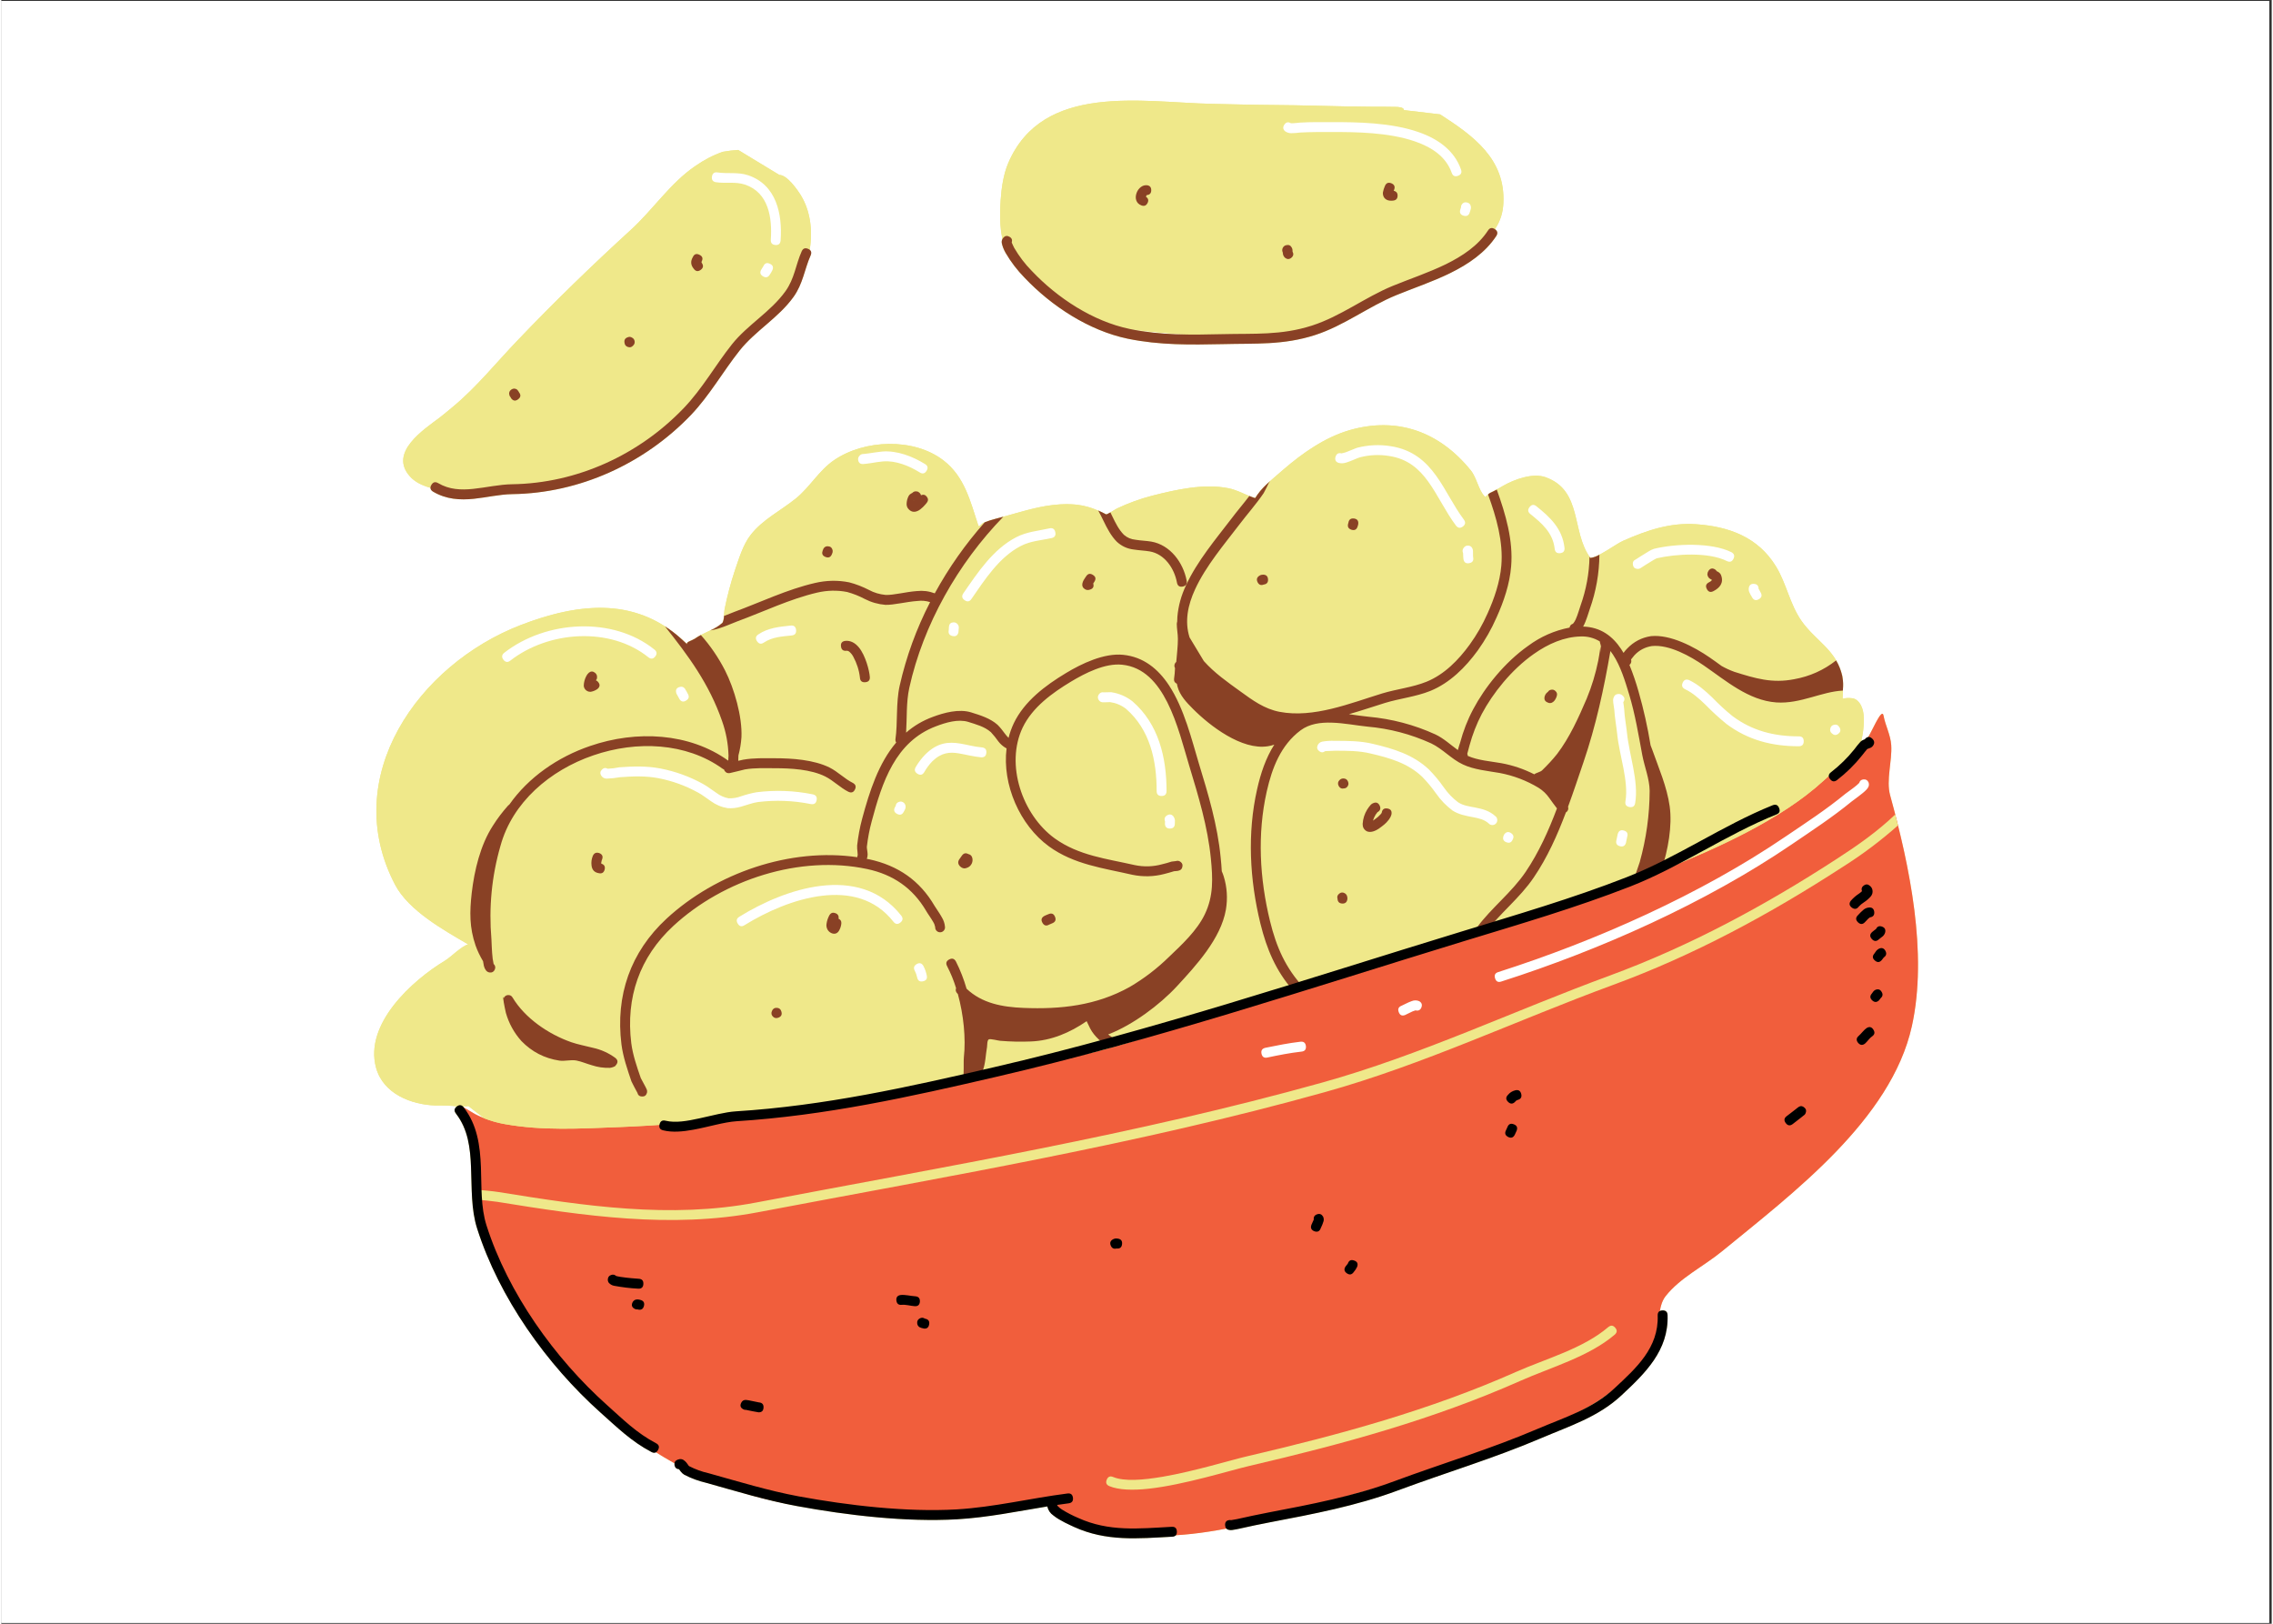 <svg xmlns="http://www.w3.org/2000/svg" xmlns:xlink="http://www.w3.org/1999/xlink" width="140" zoomAndPan="magnify" viewBox="0 0 104.88 75" height="100" preserveAspectRatio="xMidYMid meet" version="1.0"><rect x="0" y="0" width="104.88" height="75" fill="#333333" stroke="none"/><defs><clipPath id="5e7554cf9c"><path d="M 0 0.043 L 104.762 0.043 L 104.762 74.957 L 0 74.957 Z M 0 0.043 " clip-rule="nonzero"/></clipPath><clipPath id="00f555a00d"><path d="M 17 4 L 89 4 L 89 71.223 L 17 71.223 Z M 17 4 " clip-rule="nonzero"/></clipPath><clipPath id="5a70c0c7f3"><path d="M 20 34 L 88 34 L 88 71.223 L 20 71.223 Z M 20 34 " clip-rule="nonzero"/></clipPath></defs><g clip-path="url(#5e7554cf9c)"><path fill="#ffffff" d="M 0 0.043 L 104.879 0.043 L 104.879 74.957 L 0 74.957 Z M 0 0.043 " fill-opacity="1" fill-rule="nonzero"/><path fill="#ffffff" d="M 0 0.043 L 104.879 0.043 L 104.879 74.957 L 0 74.957 Z M 0 0.043 " fill-opacity="1" fill-rule="nonzero"/></g><g clip-path="url(#00f555a00d)"><path fill="#efe88a" d="M 87.617 38.125 C 87.613 38.117 87.613 38.105 87.609 38.094 C 87.492 37.629 87.375 37.176 87.254 36.734 C 87.062 36.039 87.352 35.145 87.305 34.422 C 87.273 33.938 87.035 33.52 86.949 33.055 C 86.875 32.66 86.43 33.754 86.234 34.059 C 86.18 34.066 86.137 34.086 86.102 34.125 C 86.094 34.133 86.086 34.141 86.082 34.152 C 86.051 34.16 86.016 34.176 85.996 34.184 C 85.969 34.199 85.941 34.215 85.918 34.234 C 85.977 33.992 86.016 33.75 86.031 33.504 C 86.059 33.113 86.043 32.621 85.727 32.352 C 85.594 32.238 85.438 32.242 85.273 32.242 C 85.199 32.246 85.129 32.258 85.059 32.273 C 85.059 32.145 85.066 32.02 85.07 31.898 L 85.07 31.895 C 85.074 31.832 85.078 31.77 85.078 31.707 C 85.078 31.699 85.078 31.695 85.078 31.691 L 85.078 31.66 C 85.078 31.637 85.078 31.613 85.078 31.59 L 85.078 31.535 C 85.078 31.508 85.074 31.48 85.074 31.457 L 85.074 31.438 C 85.07 31.422 85.066 31.402 85.066 31.387 C 85.062 31.367 85.062 31.352 85.059 31.332 C 85.055 31.293 85.047 31.25 85.039 31.207 C 85.02 31.137 85 31.066 84.98 31 C 84.973 30.98 84.965 30.957 84.957 30.938 C 84.941 30.895 84.926 30.852 84.91 30.809 C 84.902 30.785 84.891 30.762 84.879 30.738 C 84.863 30.703 84.848 30.668 84.828 30.633 C 84.816 30.609 84.801 30.586 84.789 30.559 C 84.777 30.543 84.77 30.523 84.758 30.504 C 84.348 29.805 83.664 29.402 83.156 28.68 C 82.617 27.902 82.465 26.953 81.98 26.164 C 81.152 24.809 79.812 24.324 78.305 24.215 C 77.086 24.129 76.008 24.5 74.922 24.98 C 74.68 25.086 74.199 25.43 73.816 25.625 C 73.781 25.645 73.75 25.66 73.719 25.676 C 73.707 25.68 73.691 25.688 73.68 25.691 C 73.656 25.703 73.637 25.711 73.613 25.719 C 73.602 25.727 73.586 25.73 73.574 25.734 C 73.555 25.742 73.531 25.746 73.512 25.754 C 73.504 25.754 73.492 25.758 73.484 25.762 C 73.457 25.766 73.43 25.77 73.406 25.77 C 72.516 24.578 73.059 22.66 71.336 22.043 C 70.75 21.832 69.895 22.141 69.383 22.438 C 69.266 22.504 69.148 22.574 69.027 22.641 C 68.996 22.66 68.965 22.676 68.934 22.691 C 68.883 22.719 68.832 22.742 68.777 22.766 C 68.77 22.77 68.766 22.773 68.758 22.777 L 68.75 22.785 C 68.746 22.785 68.742 22.789 68.734 22.793 C 68.73 22.797 68.73 22.797 68.727 22.801 C 68.723 22.805 68.715 22.809 68.711 22.812 C 68.707 22.816 68.703 22.82 68.699 22.82 L 68.691 22.832 L 68.68 22.84 C 68.594 22.914 68.512 23.004 68.527 22.934 C 68.238 22.645 68.16 22.066 67.879 21.723 C 66.438 19.941 64.48 19.227 62.262 19.875 C 61.133 20.207 60.105 20.934 59.219 21.695 C 59.016 21.871 58.809 22.047 58.605 22.23 C 58.605 22.227 58.605 22.227 58.609 22.227 C 58.602 22.234 58.594 22.238 58.586 22.246 C 58.492 22.332 58.398 22.418 58.309 22.508 C 58.203 22.617 58.109 22.734 58.02 22.859 C 57.988 22.91 57.957 22.961 57.918 23.008 C 57.871 22.992 57.82 22.977 57.77 22.957 C 57.758 22.953 57.742 22.945 57.727 22.941 C 57.383 22.809 57.059 22.625 56.684 22.551 C 55.547 22.324 54.266 22.617 53.168 22.895 C 52.605 23.043 52.062 23.238 51.539 23.488 C 51.5 23.504 51.355 23.598 51.23 23.672 C 51.215 23.68 51.195 23.691 51.18 23.699 L 51.16 23.711 L 51.148 23.715 C 51.141 23.719 51.133 23.723 51.129 23.727 L 51.117 23.734 L 51.098 23.742 L 51.086 23.746 C 51.082 23.75 51.078 23.75 51.07 23.754 L 51.062 23.754 C 51.059 23.758 51.055 23.758 51.051 23.758 C 51.051 23.758 51.047 23.758 51.047 23.758 C 51.043 23.762 51.039 23.758 51.035 23.758 C 50.977 23.727 50.922 23.699 50.867 23.672 C 50.852 23.664 50.832 23.656 50.816 23.648 C 50.777 23.629 50.738 23.613 50.695 23.594 C 50.688 23.59 50.68 23.586 50.672 23.582 L 50.672 23.586 C 50.016 23.301 49.402 23.23 48.562 23.328 C 47.785 23.422 47.031 23.664 46.273 23.871 C 46.156 23.906 46.035 23.938 45.918 23.969 C 45.828 23.992 45.742 24.016 45.656 24.043 C 45.629 24.055 45.598 24.062 45.57 24.074 C 45.52 24.09 45.473 24.105 45.426 24.125 L 45.422 24.129 C 45.406 24.133 45.391 24.141 45.375 24.145 C 45.289 24.18 45.164 24.371 45.133 24.281 C 44.766 23.172 44.508 22.016 43.512 21.258 C 42.148 20.215 39.871 20.293 38.465 21.258 C 37.777 21.727 37.355 22.496 36.715 23.016 C 36.02 23.582 35.168 23.992 34.609 24.719 C 34.25 25.184 34.078 25.801 33.887 26.348 C 33.691 26.934 33.535 27.527 33.414 28.133 C 33.398 28.188 33.395 28.32 33.383 28.453 C 33.379 28.469 33.379 28.484 33.379 28.496 C 33.379 28.5 33.379 28.504 33.375 28.508 C 33.375 28.516 33.375 28.527 33.375 28.535 C 33.371 28.543 33.371 28.551 33.371 28.559 C 33.371 28.566 33.367 28.57 33.367 28.578 C 33.367 28.586 33.367 28.598 33.363 28.609 C 33.363 28.613 33.363 28.617 33.363 28.621 C 33.359 28.633 33.359 28.641 33.355 28.652 C 33.355 28.656 33.355 28.66 33.352 28.664 C 33.352 28.672 33.348 28.684 33.348 28.691 C 33.348 28.695 33.344 28.699 33.344 28.703 C 33.34 28.711 33.34 28.719 33.336 28.723 C 33.336 28.727 33.332 28.73 33.332 28.734 C 33.328 28.738 33.328 28.746 33.324 28.75 C 33.32 28.754 33.316 28.762 33.312 28.766 C 33.293 28.785 33.277 28.801 33.258 28.82 C 33.25 28.824 33.238 28.832 33.23 28.84 C 33.219 28.848 33.207 28.859 33.191 28.867 C 33.184 28.875 33.172 28.883 33.164 28.891 C 33.148 28.898 33.137 28.906 33.125 28.918 C 33.113 28.922 33.102 28.93 33.09 28.938 C 33.078 28.945 33.062 28.953 33.051 28.961 C 33.039 28.969 33.027 28.977 33.016 28.984 C 33 28.992 32.988 29 32.973 29.008 C 32.957 29.016 32.945 29.02 32.934 29.027 C 32.922 29.035 32.906 29.043 32.891 29.051 C 32.879 29.059 32.863 29.062 32.848 29.07 L 32.809 29.09 C 32.793 29.098 32.777 29.109 32.758 29.117 C 32.609 29.188 32.453 29.258 32.312 29.332 C 32.312 29.332 32.309 29.336 32.309 29.336 C 32.262 29.359 32.215 29.387 32.172 29.41 L 32.16 29.418 C 32.117 29.445 32.074 29.473 32.035 29.5 C 32.02 29.512 32 29.523 31.98 29.535 L 31.977 29.535 C 31.957 29.547 31.938 29.555 31.914 29.566 L 31.887 29.578 L 31.848 29.594 L 31.84 29.598 C 31.816 29.609 31.797 29.617 31.777 29.625 L 31.773 29.629 L 31.766 29.633 C 31.754 29.641 31.738 29.648 31.727 29.656 C 31.719 29.66 31.707 29.668 31.699 29.676 L 31.695 29.68 L 31.691 29.688 C 31.688 29.688 31.688 29.688 31.688 29.691 L 31.684 29.691 L 31.68 29.703 L 31.676 29.707 L 31.676 29.711 L 31.672 29.719 L 31.672 29.742 L 31.676 29.746 L 31.684 29.77 L 31.59 29.676 L 31.5 29.59 C 31.488 29.578 31.477 29.566 31.465 29.555 L 31.441 29.535 L 31.328 29.438 C 31.316 29.426 31.305 29.414 31.289 29.402 C 31.266 29.383 31.246 29.363 31.223 29.348 C 31.176 29.309 31.129 29.27 31.082 29.234 C 31.062 29.219 31.043 29.203 31.023 29.188 C 30.957 29.137 30.891 29.09 30.824 29.043 C 30.77 29.004 30.711 28.965 30.656 28.93 L 30.66 28.934 C 28.641 27.633 26.309 27.977 23.984 28.875 C 19.277 30.695 15.582 35.887 18.191 40.867 C 18.824 42.074 20.465 42.973 21.566 43.621 C 21.258 43.699 20.77 44.207 20.496 44.371 C 18.973 45.289 16.758 47.301 17.312 49.32 C 17.645 50.531 18.949 51.027 20.062 51.062 C 20.395 51.055 20.727 51.07 21.059 51.102 C 21.055 51.105 21.047 51.109 21.043 51.113 C 20.922 51.207 20.906 51.316 21 51.438 C 21.562 52.164 21.664 53.031 21.699 53.922 C 21.738 54.879 21.695 55.859 21.977 56.742 C 23 59.949 25.203 63.031 27.684 65.25 C 28.453 65.934 29.102 66.578 30.031 67.066 C 30.094 67.098 30.16 67.102 30.227 67.07 C 30.512 67.254 30.805 67.426 31.098 67.59 C 31.086 67.656 31.098 67.719 31.141 67.773 C 31.184 67.828 31.238 67.859 31.305 67.863 L 31.379 67.961 C 31.422 68.023 31.477 68.074 31.543 68.113 C 31.863 68.281 32.199 68.406 32.551 68.488 C 33.953 68.879 35.32 69.301 36.758 69.566 C 39.07 69.992 41.793 70.312 44.148 70.176 C 45.555 70.094 46.938 69.809 48.32 69.582 C 48.359 69.758 48.453 69.898 48.602 70 C 48.891 70.238 49.395 70.453 49.559 70.531 C 51.051 71.207 52.488 71.066 54.082 70.98 C 54.141 70.977 54.191 70.953 54.23 70.914 C 55.027 70.863 55.812 70.758 56.594 70.602 C 56.633 70.637 56.676 70.66 56.727 70.668 C 56.766 70.676 56.809 70.676 56.852 70.672 C 56.961 70.66 57.156 70.617 57.176 70.613 C 57.66 70.504 58.141 70.402 58.629 70.309 C 60.602 69.934 62.613 69.551 64.5 68.848 C 66.719 68.023 68.953 67.359 71.137 66.426 C 72.445 65.867 73.773 65.449 74.836 64.457 C 75.934 63.43 77.023 62.383 76.973 60.746 C 76.969 60.594 76.887 60.52 76.738 60.527 C 76.691 60.527 76.652 60.543 76.617 60.566 C 76.645 60.309 76.734 60.07 76.887 59.859 C 77.566 59.008 78.633 58.496 79.484 57.797 C 82.727 55.141 87.301 51.723 88.254 47.402 C 88.898 44.492 88.355 41.094 87.617 38.125 Z M 21.176 51.055 L 21.184 51.059 Z M 23.262 51.922 C 23.191 51.91 23.121 51.895 23.047 51.879 C 23.121 51.895 23.191 51.91 23.262 51.922 Z M 84.176 36.062 C 84.258 35.988 84.34 35.914 84.422 35.84 C 84.34 35.914 84.258 35.988 84.176 36.062 Z M 22.984 51.863 C 22.93 51.852 22.875 51.836 22.824 51.824 C 22.875 51.836 22.93 51.852 22.984 51.863 Z M 22.762 51.805 C 22.617 51.766 22.473 51.719 22.332 51.664 C 22.473 51.719 22.617 51.766 22.762 51.805 Z M 74.055 64.508 C 73.855 64.656 73.648 64.789 73.434 64.91 C 73.637 64.793 73.848 64.656 74.055 64.508 Z M 73.297 64.984 C 73.289 64.988 73.285 64.992 73.277 64.996 Z M 21.578 51.09 L 22.309 51.652 C 22.156 51.594 22.008 51.527 21.863 51.449 C 21.824 51.426 21.555 51.258 21.355 51.148 C 21.34 51.133 21.324 51.117 21.309 51.105 C 21.441 51.102 21.582 51.094 21.578 51.09 Z M 21.152 51.047 C 21.148 51.043 21.145 51.043 21.145 51.043 C 21.145 51.043 21.148 51.043 21.152 51.047 Z M 21.129 51.043 L 21.137 51.07 Z M 18.879 22.008 C 17.883 20.902 19.512 19.844 20.254 19.285 C 20.457 19.129 20.652 18.961 20.848 18.801 C 21.973 17.867 22.84 16.773 23.844 15.727 C 25.52 13.969 27.289 12.254 29.082 10.617 C 30.102 9.688 30.914 8.445 32.055 7.672 C 32.449 7.395 32.875 7.172 33.328 7.012 C 33.562 6.969 33.801 6.941 34.039 6.926 L 35.941 8.078 C 36.301 8.078 36.781 8.77 36.938 9.027 C 37.383 9.75 37.488 10.672 37.344 11.543 C 37.414 11.617 37.43 11.699 37.387 11.793 C 37.094 12.457 37.039 13.098 36.59 13.719 C 35.898 14.684 34.836 15.273 34.109 16.188 C 33.328 17.172 32.727 18.258 31.848 19.172 C 29.699 21.418 26.715 22.777 23.609 22.824 C 23.023 22.832 22.426 22.977 21.836 23.035 C 21.191 23.102 20.559 23.07 19.949 22.711 C 19.883 22.672 19.844 22.613 19.836 22.535 C 19.473 22.438 19.117 22.273 18.879 22.008 Z M 46.215 11.219 C 46.25 11.379 46.309 11.531 46.391 11.676 C 46.637 12.098 46.93 12.48 47.27 12.828 C 48.52 14.145 50.242 15.27 52.035 15.645 C 53.512 15.949 54.938 15.926 56.43 15.895 C 57.934 15.855 59.219 15.949 60.684 15.477 C 62.031 15.043 63.145 14.164 64.441 13.633 C 65.211 13.316 66.105 13.02 66.926 12.617 C 67.777 12.199 68.555 11.668 69.059 10.902 C 69.137 10.777 69.117 10.672 68.996 10.586 C 69.004 10.578 69.008 10.57 69.016 10.559 C 69.246 10.203 69.371 9.809 69.387 9.383 C 69.488 7.336 67.996 6.273 66.465 5.285 L 64.793 5.086 C 64.797 4.945 64.508 4.941 64.43 4.938 C 64.059 4.93 63.68 4.93 63.309 4.93 C 61.723 4.922 60.141 4.855 58.555 4.848 C 57.676 4.844 56.793 4.812 55.91 4.797 C 52.699 4.727 48.102 3.809 46.512 7.539 C 46.289 8.07 46.203 8.684 46.164 9.254 C 46.129 9.812 46.117 10.465 46.25 11.043 C 46.219 11.098 46.207 11.156 46.215 11.219 Z M 54.73 15.449 C 53.855 15.449 52.988 15.363 52.129 15.195 L 52.125 15.191 C 52.984 15.328 53.867 15.391 54.73 15.449 Z M 54.73 15.449 " fill-opacity="1" fill-rule="nonzero"/></g><path fill="#f15e3c" d="M 21.129 51.043 C 21.16 51.012 21.797 51.41 21.863 51.449 C 22.305 51.68 22.77 51.84 23.262 51.922 C 25 52.234 26.75 52.129 28.504 52.062 C 35.566 51.793 42.516 50.273 49.41 48.844 C 52.602 48.18 55.754 46.863 58.895 45.969 C 64.891 44.266 70.965 42.508 76.754 40.188 C 79.188 39.215 82.211 37.867 84.176 36.062 C 84.863 35.434 85.602 34.824 86.199 34.105 C 86.371 33.898 86.871 32.633 86.949 33.055 C 87.035 33.52 87.273 33.938 87.305 34.422 C 87.352 35.145 87.062 36.039 87.254 36.734 C 88.148 39.988 89.004 44.027 88.258 47.402 C 87.301 51.723 82.727 55.141 79.484 57.801 C 78.633 58.496 77.566 59.008 76.887 59.863 C 76.465 60.387 76.66 61.289 76.383 61.906 C 75.801 63.188 74.398 64.41 73.18 65.051 C 70.484 66.465 67.816 67.758 64.844 68.406 C 60.906 69.266 56.789 71.16 52.695 70.918 C 51.102 70.824 49.379 70.711 48.398 69.414 C 48.508 69.496 48.133 69.445 48 69.461 L 44.723 69.77 C 42.121 70.027 39.527 69.961 36.941 69.562 C 31.188 68.684 26.719 65.25 23.848 60.266 C 22.605 58.113 21.562 55.586 21.742 53.047 " fill-opacity="1" fill-rule="evenodd"/><path fill="#efe88a" d="M 51.188 68.645 C 51.621 68.824 52.27 68.844 53.012 68.762 C 54.645 68.582 56.73 67.926 57.684 67.703 C 61.961 66.707 66.145 65.566 70.172 63.781 C 71.582 63.156 73.332 62.668 74.531 61.648 C 74.645 61.547 74.652 61.441 74.555 61.328 C 74.457 61.211 74.352 61.203 74.234 61.297 C 73.07 62.293 71.359 62.754 69.984 63.363 C 65.984 65.137 61.832 66.266 57.582 67.258 C 56.773 67.445 55.137 67.953 53.668 68.207 C 52.734 68.367 51.875 68.434 51.363 68.223 C 51.223 68.164 51.125 68.203 51.066 68.344 C 51.008 68.484 51.047 68.586 51.188 68.645 Z M 87.488 37.621 C 87.531 37.789 87.574 37.957 87.617 38.125 C 86.812 38.84 85.957 39.48 85.051 40.051 C 81.703 42.223 78.195 44.121 74.445 45.496 C 70.008 47.125 65.695 49.176 61.141 50.445 C 52.512 52.855 43.746 54.324 34.961 55.992 C 30.93 56.758 26.902 56.16 22.91 55.512 C 22.652 55.473 22.297 55.441 21.898 55.402 C 21.871 55.25 21.844 55.094 21.82 54.938 C 22.277 54.98 22.695 55.016 22.984 55.062 C 26.922 55.699 30.898 56.301 34.875 55.543 C 43.648 53.875 52.402 52.41 61.016 50.004 C 65.562 48.738 69.863 46.691 74.289 45.066 C 78.004 43.699 81.484 41.82 84.801 39.664 C 85.734 39.062 86.684 38.395 87.488 37.621 Z M 21.148 51.109 C 21.129 51.109 21.105 51.109 21.086 51.105 C 20.766 51.051 20.387 51.07 20.062 51.062 C 18.949 51.027 17.645 50.531 17.312 49.32 C 16.758 47.301 18.973 45.289 20.5 44.371 C 20.773 44.207 21.258 43.699 21.566 43.621 C 20.465 42.973 18.824 42.074 18.191 40.867 C 15.582 35.887 19.277 30.695 23.984 28.875 C 26.719 27.82 29.457 27.527 31.688 29.77 C 31.598 29.648 31.918 29.586 32.039 29.5 C 32.391 29.238 33.023 29.059 33.312 28.766 C 33.387 28.691 33.387 28.242 33.414 28.133 C 33.535 27.527 33.695 26.934 33.887 26.348 C 34.078 25.801 34.254 25.184 34.609 24.715 C 35.168 23.992 36.02 23.582 36.715 23.016 C 37.355 22.492 37.777 21.727 38.465 21.258 C 39.871 20.293 42.148 20.215 43.512 21.258 C 44.508 22.016 44.766 23.172 45.137 24.281 C 45.164 24.371 45.289 24.18 45.375 24.145 C 45.551 24.074 45.734 24.012 45.918 23.969 C 46.797 23.742 47.66 23.434 48.566 23.328 C 49.555 23.211 50.234 23.332 51.035 23.758 C 51.078 23.781 51.469 23.516 51.539 23.484 C 52.062 23.238 52.605 23.039 53.168 22.895 C 54.266 22.617 55.547 22.324 56.684 22.551 C 57.125 22.637 57.5 22.879 57.918 23.004 C 57.957 22.957 57.988 22.91 58.02 22.859 C 58.109 22.734 58.203 22.617 58.309 22.508 C 58.598 22.219 58.914 21.957 59.219 21.695 C 60.105 20.93 61.133 20.207 62.262 19.875 C 64.48 19.227 66.438 19.941 67.879 21.723 C 68.16 22.066 68.238 22.641 68.527 22.934 C 68.504 23.031 68.688 22.809 68.777 22.766 C 68.988 22.664 69.188 22.555 69.383 22.434 C 69.895 22.141 70.75 21.832 71.336 22.043 C 73.059 22.66 72.516 24.578 73.406 25.77 C 73.742 25.77 74.574 25.129 74.922 24.977 C 76.012 24.5 77.086 24.125 78.305 24.215 C 79.812 24.32 81.152 24.809 81.98 26.16 C 82.465 26.953 82.617 27.902 83.16 28.676 C 83.812 29.613 84.762 30.004 85.039 31.207 C 85.121 31.57 85.059 31.906 85.059 32.273 C 85.055 32.273 85.055 32.273 85.059 32.273 C 85.129 32.258 85.199 32.246 85.273 32.242 C 85.438 32.242 85.598 32.234 85.727 32.352 C 86.043 32.621 86.059 33.113 86.031 33.504 C 86.008 33.844 85.945 34.18 85.844 34.504 C 85.324 35.059 84.73 35.551 84.176 36.062 C 82.211 37.867 79.188 39.215 76.754 40.188 C 70.961 42.504 64.891 44.266 58.895 45.969 C 55.754 46.859 52.602 48.18 49.41 48.84 C 42.516 50.273 35.566 51.789 28.504 52.059 C 26.75 52.129 25 52.234 23.262 51.922 C 22.938 51.863 22.617 51.773 22.309 51.656 L 21.578 51.09 C 21.582 51.094 21.422 51.102 21.281 51.105 C 21.199 51.062 21.137 51.035 21.129 51.043 Z M 34.039 6.926 C 33.801 6.941 33.562 6.969 33.328 7.012 C 32.871 7.172 32.449 7.395 32.055 7.672 C 30.91 8.449 30.102 9.688 29.082 10.617 C 27.289 12.254 25.52 13.969 23.844 15.727 C 22.84 16.773 21.973 17.867 20.848 18.801 C 20.652 18.961 20.457 19.129 20.254 19.285 C 19.512 19.844 17.883 20.902 18.879 22.008 C 19.266 22.441 19.961 22.598 20.504 22.656 C 21.871 22.781 23.23 22.707 24.578 22.43 C 25.734 22.203 26.918 22.027 28.023 21.586 C 29.488 21.004 30.836 19.961 31.941 18.848 C 32.859 17.926 33.434 16.832 34.238 15.832 C 35.023 14.863 36.121 14.168 36.781 13.086 C 37.488 11.926 37.664 10.211 36.938 9.027 C 36.781 8.77 36.301 8.082 35.941 8.082 Z M 64.793 5.086 C 64.797 4.945 64.508 4.941 64.43 4.938 C 64.059 4.93 63.68 4.93 63.309 4.93 C 61.723 4.922 60.141 4.855 58.555 4.848 C 57.676 4.844 56.793 4.812 55.91 4.797 C 52.699 4.727 48.102 3.809 46.512 7.539 C 46.289 8.07 46.203 8.684 46.164 9.254 C 46.117 9.945 46.113 10.781 46.367 11.441 C 46.695 12.281 47.41 12.906 48.113 13.441 C 48.73 13.914 49.418 14.418 50.145 14.691 C 51.973 15.383 54.098 15.375 56.02 15.547 C 57.285 15.66 58.555 15.965 59.812 15.648 C 61.383 15.25 62.648 14.285 64.102 13.629 C 65.781 12.875 67.922 12.16 69.016 10.559 C 69.25 10.199 69.371 9.809 69.387 9.383 C 69.488 7.336 67.996 6.273 66.465 5.281 Z M 64.793 5.086 " fill-opacity="1" fill-rule="evenodd"/><path fill="#894125" d="M 44.473 49.863 L 44.395 49.879 C 44.398 49.871 44.402 49.863 44.406 49.855 C 44.441 49.754 44.457 49.652 44.453 49.543 C 44.465 49.289 44.449 49.004 44.465 48.84 C 44.562 47.961 44.453 46.879 44.188 45.914 C 44.176 45.902 44.164 45.891 44.156 45.879 C 44.09 45.812 44.074 45.73 44.105 45.641 C 44 45.293 43.859 44.953 43.691 44.625 C 43.621 44.492 43.652 44.387 43.789 44.316 C 43.922 44.246 44.023 44.277 44.098 44.41 C 44.301 44.812 44.465 45.234 44.59 45.668 C 45.305 46.348 46.254 46.516 47.223 46.555 C 48.941 46.625 50.578 46.449 52.121 45.59 C 52.789 45.199 53.395 44.734 53.945 44.195 C 54.539 43.629 55.234 42.984 55.594 42.234 C 56.004 41.383 55.965 40.57 55.875 39.652 C 55.73 38.184 55.301 36.773 54.875 35.367 C 54.621 34.531 54.344 33.395 53.863 32.438 C 53.41 31.543 52.777 30.805 51.777 30.703 C 50.988 30.621 50.07 31.09 49.414 31.484 C 48.547 32.008 47.633 32.664 47.18 33.609 C 46.371 35.309 47.16 37.633 48.66 38.723 C 49.77 39.523 51.07 39.664 52.352 39.957 C 52.781 40.047 53.207 40.035 53.629 39.918 C 53.777 39.887 53.918 39.84 54.059 39.797 C 54.07 39.793 54.207 39.777 54.258 39.773 C 54.344 39.746 54.422 39.762 54.488 39.82 C 54.562 39.883 54.582 39.957 54.555 40.051 C 54.539 40.125 54.496 40.176 54.426 40.203 C 54.398 40.215 54.367 40.223 54.34 40.227 C 54.297 40.23 54.203 40.238 54.172 40.242 C 54.027 40.285 53.879 40.332 53.73 40.367 C 53.242 40.496 52.746 40.508 52.25 40.406 C 50.91 40.098 49.551 39.934 48.395 39.094 C 47.051 38.117 46.23 36.242 46.438 34.566 C 46.426 34.562 46.414 34.559 46.406 34.551 C 46.27 34.473 46.156 34.371 46.062 34.25 C 45.957 34.098 45.84 33.957 45.715 33.82 C 45.422 33.559 45.031 33.461 44.668 33.344 C 44.195 33.199 43.617 33.379 43.176 33.547 C 41.301 34.254 40.691 36.125 40.207 37.941 C 40.102 38.324 40.031 38.711 39.984 39.105 C 39.977 39.176 40.016 39.34 40.02 39.461 C 40.02 39.531 40.008 39.602 39.984 39.672 C 40.02 39.676 40.059 39.684 40.094 39.691 C 41.43 39.98 42.43 40.672 43.113 41.844 C 43.188 41.969 43.336 42.168 43.441 42.359 C 43.531 42.504 43.582 42.656 43.594 42.824 C 43.598 42.891 43.574 42.945 43.531 42.992 C 43.484 43.039 43.43 43.062 43.367 43.062 C 43.305 43.062 43.25 43.039 43.203 42.992 C 43.16 42.945 43.137 42.891 43.141 42.824 C 43.125 42.738 43.094 42.656 43.047 42.582 C 42.941 42.395 42.793 42.199 42.723 42.074 C 42.105 41.023 41.203 40.398 40 40.141 C 36.906 39.48 33.367 40.621 31.043 42.77 C 29.484 44.211 28.84 46.078 29.102 48.188 C 29.172 48.73 29.359 49.273 29.539 49.789 L 29.539 49.793 C 29.586 49.891 29.777 50.223 29.812 50.312 C 29.836 50.371 29.84 50.426 29.824 50.484 C 29.789 50.598 29.715 50.652 29.598 50.648 C 29.484 50.645 29.41 50.586 29.383 50.473 C 29.352 50.418 29.121 49.988 29.109 49.949 C 28.922 49.398 28.723 48.82 28.648 48.242 C 28.367 45.98 29.062 43.977 30.73 42.434 C 33.023 40.316 36.449 39.141 39.543 39.594 C 39.543 39.559 39.547 39.527 39.562 39.496 C 39.562 39.473 39.559 39.395 39.551 39.34 C 39.539 39.246 39.531 39.152 39.535 39.055 C 39.582 38.637 39.656 38.227 39.766 37.82 C 40.109 36.543 40.527 35.25 41.34 34.297 C 41.309 34.25 41.297 34.195 41.305 34.141 C 41.414 33.406 41.32 32.477 41.5 31.672 C 41.805 30.324 42.273 29.039 42.906 27.812 C 42.715 27.75 42.523 27.734 42.328 27.758 C 41.809 27.793 41.227 27.949 40.84 27.938 C 40.504 27.91 40.184 27.82 39.883 27.664 C 39.625 27.527 39.355 27.422 39.074 27.344 C 38.613 27.254 38.152 27.266 37.695 27.371 C 36.434 27.664 35.215 28.254 34.004 28.699 C 33.734 28.801 33.438 28.938 33.133 29.031 C 33.008 29.07 32.883 29.098 32.75 29.121 C 32.957 29.031 33.145 28.914 33.316 28.766 C 33.363 28.668 33.387 28.562 33.383 28.453 C 33.543 28.391 33.699 28.324 33.844 28.27 C 35.078 27.816 36.312 27.219 37.594 26.926 C 38.117 26.805 38.645 26.793 39.168 26.898 C 39.484 26.98 39.785 27.098 40.074 27.246 C 40.316 27.379 40.578 27.453 40.855 27.48 C 41.23 27.492 41.793 27.336 42.297 27.301 C 42.578 27.27 42.855 27.305 43.121 27.406 C 43.766 26.227 44.535 25.133 45.43 24.125 C 45.59 24.062 45.754 24.008 45.922 23.965 C 46.043 23.934 46.168 23.902 46.289 23.867 C 44.191 26.023 42.586 28.859 41.945 31.77 C 41.797 32.434 41.84 33.188 41.797 33.84 C 42.16 33.523 42.566 33.285 43.02 33.117 C 43.547 32.918 44.242 32.73 44.805 32.906 C 45.23 33.039 45.68 33.176 46.02 33.477 C 46.145 33.602 46.254 33.738 46.355 33.879 C 46.41 33.953 46.465 34.02 46.531 34.082 C 46.586 33.852 46.668 33.629 46.77 33.41 C 47.258 32.387 48.238 31.656 49.18 31.09 C 49.91 30.648 50.945 30.156 51.824 30.246 C 52.762 30.34 53.438 30.895 53.938 31.652 C 54.645 32.723 55 34.199 55.312 35.234 C 55.75 36.668 56.184 38.109 56.328 39.609 C 56.352 39.824 56.367 40.035 56.379 40.242 C 56.414 40.32 56.445 40.402 56.469 40.48 C 56.625 40.984 56.656 41.496 56.57 42.016 C 56.336 43.359 55.188 44.602 54.301 45.562 C 53.5 46.426 52.262 47.34 51.168 47.766 C 51.156 47.773 51.141 47.777 51.129 47.781 C 51.262 47.883 51.406 47.977 51.555 48.055 C 51.645 48.098 51.688 48.172 51.68 48.273 C 51.531 48.316 51.383 48.355 51.234 48.398 C 50.859 48.188 50.496 47.883 50.297 47.5 C 50.242 47.395 50.188 47.281 50.137 47.168 C 49.371 47.695 48.504 48.07 47.555 48.105 C 47.086 48.125 46.613 48.113 46.145 48.074 C 46.062 48.07 45.688 47.969 45.617 48.008 C 45.535 48.055 45.547 48.285 45.535 48.363 C 45.469 48.723 45.469 49.117 45.336 49.457 C 45.301 49.547 45.258 49.633 45.199 49.715 L 44.879 49.777 Z M 23.215 46.102 L 23.18 46.066 C 23.172 46.039 23.168 46.027 23.164 46.055 L 23.18 46.066 C 23.184 46.098 23.191 46.141 23.195 46.188 C 23.195 46.211 23.199 46.234 23.207 46.262 L 23.207 46.277 C 23.242 46.449 23.266 46.617 23.309 46.785 C 23.449 47.273 23.688 47.707 24.027 48.086 C 24.508 48.582 25.09 48.883 25.773 48.988 C 26.031 49.027 26.301 48.938 26.562 48.984 C 26.805 49.031 27.043 49.137 27.281 49.203 C 27.551 49.293 27.828 49.332 28.113 49.324 C 28.152 49.324 28.375 49.27 28.379 49.211 C 28.387 49.203 28.395 49.195 28.402 49.188 C 28.496 49.066 28.484 48.961 28.363 48.863 C 28.055 48.637 27.707 48.48 27.332 48.398 C 26.988 48.309 26.637 48.246 26.324 48.137 C 25.281 47.77 24.195 47.035 23.617 46.074 C 23.57 45.992 23.5 45.957 23.406 45.961 C 23.312 45.969 23.25 46.016 23.211 46.102 Z M 35.598 46.703 C 35.559 46.793 35.57 46.879 35.641 46.953 C 35.711 47.027 35.793 47.043 35.891 47.008 C 36.031 46.957 36.082 46.859 36.031 46.711 C 36 46.609 35.93 46.555 35.82 46.551 C 35.711 46.547 35.637 46.598 35.598 46.703 Z M 35.59 46.73 C 35.582 46.766 35.582 46.801 35.594 46.836 C 35.582 46.801 35.582 46.766 35.59 46.73 Z M 35.605 46.688 C 35.633 46.637 35.672 46.602 35.727 46.582 C 35.672 46.602 35.633 46.637 35.605 46.688 Z M 54.328 28.496 C 54.371 27.984 54.508 27.496 54.73 27.031 C 55.238 25.922 56.133 24.863 56.809 23.977 C 57.082 23.613 57.379 23.27 57.652 22.91 C 57.742 22.945 57.828 22.98 57.918 23.008 C 57.957 22.957 57.992 22.91 58.02 22.859 C 58.109 22.734 58.203 22.617 58.312 22.508 C 58.406 22.41 58.508 22.316 58.609 22.227 C 58.598 22.25 58.578 22.273 58.559 22.293 C 58.527 22.359 58.336 22.75 58.312 22.781 C 57.961 23.297 57.547 23.758 57.172 24.254 C 56.516 25.117 55.641 26.141 55.145 27.223 C 54.812 27.945 54.656 28.699 54.891 29.441 L 55.551 30.535 C 56.047 31.09 56.641 31.504 57.242 31.938 C 57.805 32.348 58.344 32.742 59.047 32.879 C 60.621 33.18 62.309 32.484 63.785 32.031 C 64.465 31.824 65.18 31.754 65.84 31.488 C 66.664 31.152 67.316 30.484 67.832 29.773 C 68.16 29.32 68.434 28.84 68.66 28.328 C 68.969 27.641 69.227 26.887 69.293 26.125 C 69.387 25.02 69.066 23.902 68.68 22.84 C 68.711 22.809 68.742 22.785 68.777 22.766 C 68.883 22.719 68.98 22.668 69.082 22.613 C 69.496 23.758 69.848 24.969 69.746 26.164 C 69.68 26.977 69.406 27.781 69.074 28.516 C 68.836 29.059 68.547 29.566 68.203 30.047 C 67.637 30.824 66.914 31.547 66.012 31.914 C 65.34 32.184 64.609 32.258 63.918 32.469 C 63.387 32.633 62.828 32.824 62.254 32.988 C 62.566 33.031 62.871 33.078 63.152 33.105 C 64.23 33.203 65.262 33.473 66.246 33.922 C 66.633 34.105 66.941 34.398 67.285 34.645 C 67.316 34.512 67.371 34.371 67.387 34.312 C 67.531 33.773 67.73 33.254 67.992 32.762 C 68.523 31.758 69.438 30.602 70.531 29.832 C 71.105 29.406 71.746 29.125 72.445 28.988 C 72.461 28.898 72.512 28.84 72.598 28.812 C 72.609 28.801 72.621 28.789 72.633 28.773 C 72.668 28.727 72.699 28.672 72.727 28.613 C 72.832 28.383 72.906 28.09 72.953 27.969 C 73.211 27.242 73.352 26.492 73.367 25.719 C 73.379 25.734 73.391 25.754 73.406 25.77 C 73.555 25.75 73.695 25.699 73.824 25.621 C 73.816 26.484 73.668 27.32 73.379 28.133 C 73.324 28.281 73.219 28.68 73.074 28.938 C 73.07 28.938 73.07 28.941 73.07 28.941 C 73.887 28.965 74.434 29.387 74.828 29.98 C 74.863 30.035 74.902 30.094 74.938 30.156 C 74.988 30.086 75.043 30.02 75.102 29.961 C 75.406 29.641 75.773 29.449 76.207 29.383 C 77.102 29.293 78.207 29.879 78.91 30.363 C 79.098 30.492 79.281 30.625 79.469 30.762 C 79.656 30.867 79.852 30.957 80.055 31.031 C 81.027 31.336 81.801 31.574 82.828 31.371 C 83.543 31.242 84.188 30.953 84.758 30.504 C 84.887 30.723 84.98 30.957 85.039 31.207 C 85.055 31.285 85.066 31.359 85.074 31.438 L 85.082 31.57 L 85.082 31.691 C 85.078 31.758 85.074 31.828 85.07 31.898 C 84.574 31.922 84.098 32.074 83.617 32.207 C 83.09 32.355 82.559 32.484 81.996 32.445 C 80.711 32.352 79.668 31.441 78.652 30.742 C 78.023 30.309 77.051 29.762 76.25 29.84 C 75.93 29.891 75.66 30.031 75.438 30.27 C 75.422 30.289 75.332 30.402 75.285 30.461 C 75.305 30.52 75.301 30.574 75.277 30.629 C 75.262 30.664 75.238 30.691 75.211 30.711 C 75.375 31.117 75.516 31.527 75.633 31.945 C 75.867 32.762 76.051 33.59 76.188 34.426 C 76.215 34.492 76.238 34.555 76.262 34.621 C 76.562 35.469 76.945 36.344 77.07 37.242 C 77.195 38.141 77 39.242 76.684 40.215 C 76.445 40.312 76.203 40.406 75.965 40.5 L 75.668 40.617 L 75.379 40.727 C 75.484 40.426 75.586 40.121 75.688 39.816 C 75.988 38.738 76.141 37.641 76.145 36.523 C 76.137 35.969 75.906 35.418 75.805 34.879 C 75.629 33.934 75.477 33.004 75.199 32.078 C 75.012 31.465 74.805 30.77 74.449 30.234 C 74.41 30.176 74.371 30.125 74.332 30.07 C 74.035 31.797 73.66 33.531 73.09 35.199 C 72.859 35.875 72.629 36.574 72.375 37.262 C 72.402 37.352 72.383 37.43 72.316 37.496 C 72.305 37.508 72.293 37.516 72.277 37.523 C 71.879 38.578 71.418 39.609 70.793 40.527 C 70.148 41.484 69.223 42.184 68.535 43.109 C 68.301 43.184 68.062 43.258 67.828 43.332 C 67.934 43.16 68.051 42.996 68.164 42.84 C 68.848 41.918 69.773 41.223 70.418 40.27 C 71.023 39.375 71.477 38.367 71.863 37.34 C 71.734 37.18 71.625 37.016 71.508 36.859 C 71.375 36.668 71.211 36.512 71.012 36.387 C 70.453 36.051 69.855 35.824 69.215 35.703 C 68.672 35.609 68.027 35.551 67.523 35.312 C 66.984 35.062 66.59 34.594 66.051 34.336 C 65.113 33.91 64.133 33.652 63.105 33.562 C 62.605 33.512 62.027 33.395 61.461 33.379 C 60.941 33.363 60.43 33.43 60.02 33.734 C 59.105 34.418 58.703 35.469 58.457 36.555 C 58.012 38.527 58.129 40.594 58.609 42.551 C 58.902 43.746 59.328 44.715 60.16 45.609 L 59.668 45.746 C 58.883 44.844 58.461 43.859 58.164 42.66 C 57.668 40.633 57.551 38.492 58.012 36.453 C 58.176 35.723 58.414 35.008 58.805 34.395 C 58.707 34.43 58.609 34.453 58.508 34.469 C 57.305 34.66 55.836 33.535 55.043 32.738 C 54.754 32.449 54.445 32.125 54.336 31.719 C 54.324 31.672 54.316 31.629 54.305 31.582 C 54.203 31.535 54.16 31.457 54.176 31.348 C 54.199 31.184 54.215 31.023 54.219 30.859 C 54.18 30.785 54.18 30.715 54.219 30.641 C 54.234 30.613 54.254 30.594 54.277 30.574 C 54.305 30.215 54.352 29.855 54.352 29.512 C 54.352 29.277 54.301 29.047 54.301 28.816 C 54.305 28.781 54.309 28.746 54.32 28.711 C 54.32 28.641 54.324 28.57 54.328 28.5 L 54.324 28.496 Z M 23.473 37.156 C 24.352 35.906 25.699 34.969 27.199 34.457 C 29.344 33.719 31.785 33.848 33.574 35.129 C 33.574 35.129 33.578 35.133 33.582 35.133 C 33.586 35.031 33.594 34.918 33.594 34.902 C 33.578 34.355 33.48 33.824 33.297 33.309 C 32.699 31.578 31.727 30.277 30.656 28.93 C 30.895 29.082 31.121 29.25 31.332 29.438 L 31.441 29.535 L 31.594 29.676 L 31.688 29.766 L 31.68 29.758 L 31.676 29.746 L 31.672 29.742 L 31.672 29.719 L 31.68 29.703 L 31.695 29.68 L 31.73 29.652 L 31.773 29.629 C 31.863 29.59 31.953 29.547 32.039 29.5 C 32.125 29.438 32.219 29.383 32.316 29.332 C 32.758 29.828 33.129 30.375 33.434 30.969 C 33.859 31.805 34.234 33.102 34.191 34.051 C 34.172 34.336 34.125 34.617 34.051 34.895 C 34.051 34.914 34.051 35.023 34.043 35.141 C 34.156 35.113 34.254 35.094 34.273 35.09 C 34.754 35.004 35.246 35.023 35.73 35.023 C 36.523 35.023 37.539 35.09 38.27 35.457 C 38.648 35.648 38.957 35.973 39.332 36.16 C 39.465 36.23 39.5 36.332 39.434 36.465 C 39.367 36.602 39.266 36.637 39.129 36.57 C 38.754 36.383 38.445 36.059 38.066 35.867 C 37.395 35.531 36.461 35.484 35.73 35.484 C 35.273 35.484 34.809 35.461 34.352 35.539 C 34.289 35.551 33.77 35.688 33.66 35.707 C 33.555 35.727 33.473 35.695 33.414 35.605 C 33.398 35.582 33.391 35.562 33.383 35.535 C 33.355 35.531 33.332 35.52 33.309 35.5 C 31.637 34.301 29.352 34.199 27.344 34.891 C 25.34 35.578 23.609 37.062 23.059 39.07 C 22.652 40.48 22.516 41.918 22.641 43.383 C 22.648 43.461 22.656 43.938 22.699 44.285 C 22.711 44.367 22.727 44.445 22.742 44.523 C 22.824 44.602 22.84 44.691 22.793 44.793 C 22.742 44.895 22.66 44.934 22.551 44.918 C 22.484 44.906 22.434 44.875 22.391 44.824 C 22.344 44.762 22.312 44.695 22.293 44.617 C 22.277 44.547 22.266 44.473 22.254 44.398 C 22.117 44.168 22 43.93 21.91 43.676 C 21.621 42.836 21.633 42.125 21.73 41.254 C 21.852 40.203 22.129 39.035 22.707 38.141 C 22.914 37.812 23.148 37.504 23.406 37.215 C 23.414 37.203 23.438 37.184 23.473 37.156 Z M 38.676 42.434 C 38.699 42.309 38.648 42.223 38.535 42.18 C 38.418 42.133 38.328 42.16 38.258 42.266 C 38.188 42.391 38.141 42.527 38.121 42.672 C 38.105 42.773 38.125 42.867 38.176 42.953 C 38.227 43.031 38.293 43.082 38.379 43.113 C 38.512 43.152 38.613 43.117 38.691 43 C 38.754 42.895 38.793 42.781 38.805 42.66 C 38.816 42.555 38.773 42.477 38.676 42.434 Z M 48.379 42.223 C 48.312 42.246 48.246 42.277 48.18 42.309 C 48.047 42.387 48.02 42.488 48.094 42.621 C 48.168 42.754 48.273 42.785 48.406 42.707 C 48.453 42.684 48.504 42.664 48.551 42.645 C 48.691 42.586 48.734 42.488 48.676 42.348 C 48.617 42.203 48.52 42.164 48.379 42.223 Z M 61.727 41.52 C 61.734 41.656 61.809 41.727 61.941 41.734 C 62.078 41.742 62.156 41.676 62.18 41.543 C 62.188 41.492 62.184 41.445 62.168 41.395 C 62.152 41.336 62.113 41.289 62.059 41.258 C 61.969 41.207 61.887 41.211 61.805 41.277 C 61.723 41.34 61.695 41.422 61.727 41.52 Z M 27.715 39.891 C 27.715 39.871 27.711 39.855 27.715 39.836 C 27.719 39.801 27.727 39.77 27.738 39.734 C 27.742 39.723 27.75 39.711 27.754 39.695 C 27.805 39.555 27.762 39.457 27.617 39.402 C 27.48 39.359 27.383 39.402 27.324 39.535 C 27.266 39.676 27.246 39.824 27.266 39.977 C 27.289 40.18 27.402 40.301 27.602 40.332 C 27.742 40.363 27.832 40.309 27.871 40.168 C 27.906 40.023 27.855 39.934 27.715 39.891 Z M 54.113 40.055 L 54.113 40.047 L 54.117 40.062 C 54.121 40.078 54.125 40.09 54.133 40.105 C 54.141 40.117 54.152 40.129 54.16 40.141 L 54.164 40.148 C 54.141 40.121 54.125 40.09 54.113 40.055 Z M 44.672 39.449 C 44.551 39.383 44.453 39.41 44.375 39.52 C 44.344 39.57 44.305 39.613 44.273 39.664 C 44.172 39.797 44.184 39.918 44.305 40.031 C 44.395 40.113 44.5 40.133 44.617 40.082 C 44.711 40.047 44.781 39.984 44.828 39.891 C 44.871 39.801 44.879 39.703 44.848 39.605 C 44.82 39.52 44.762 39.469 44.672 39.449 Z M 63.363 37.906 C 63.391 37.809 63.434 37.719 63.484 37.633 C 63.488 37.621 63.547 37.547 63.57 37.516 C 63.699 37.445 63.734 37.348 63.676 37.215 C 63.613 37.082 63.516 37.039 63.383 37.094 C 63.336 37.109 63.297 37.137 63.262 37.172 C 63.203 37.242 63.145 37.312 63.098 37.391 C 62.973 37.594 62.902 37.816 62.887 38.055 C 62.883 38.199 62.941 38.312 63.062 38.387 C 63.16 38.441 63.352 38.465 63.637 38.273 C 63.723 38.215 63.805 38.148 63.887 38.082 C 64.012 37.98 64.188 37.777 64.219 37.609 C 64.242 37.457 64.184 37.371 64.031 37.344 C 63.883 37.32 63.793 37.383 63.77 37.531 C 63.758 37.562 63.742 37.59 63.719 37.609 C 63.68 37.652 63.641 37.691 63.598 37.73 C 63.527 37.785 63.457 37.844 63.379 37.895 C 63.375 37.898 63.371 37.902 63.363 37.906 Z M 63.352 37.504 C 63.355 37.508 63.363 37.512 63.371 37.516 C 63.375 37.52 63.383 37.52 63.391 37.523 C 63.375 37.52 63.363 37.512 63.352 37.504 Z M 63.348 37.504 L 63.352 37.504 L 63.34 37.5 Z M 63.34 37.5 L 63.332 37.492 C 63.336 37.492 63.336 37.496 63.34 37.496 Z M 62.02 36.418 C 62.078 36.414 62.125 36.395 62.164 36.355 C 62.234 36.281 62.25 36.195 62.211 36.102 C 62.172 36.004 62.098 35.957 61.996 35.957 C 61.93 35.957 61.871 35.98 61.824 36.027 C 61.742 36.105 61.727 36.195 61.777 36.297 C 61.828 36.398 61.91 36.441 62.02 36.418 Z M 61.852 36.359 C 61.859 36.367 61.867 36.375 61.875 36.379 C 61.883 36.387 61.895 36.391 61.902 36.395 C 61.883 36.387 61.867 36.375 61.852 36.359 Z M 73.879 29.773 C 73.875 29.758 73.867 29.742 73.863 29.73 C 73.852 29.695 73.844 29.66 73.84 29.625 C 73.566 29.461 73.277 29.387 72.961 29.398 C 72.203 29.414 71.461 29.734 70.793 30.207 C 69.758 30.934 68.895 32.027 68.391 32.977 C 68.148 33.441 67.961 33.926 67.824 34.43 L 67.719 34.82 C 67.734 34.852 67.742 34.879 67.742 34.914 C 68.207 35.121 68.797 35.164 69.289 35.25 C 69.824 35.348 70.332 35.52 70.816 35.766 C 70.891 35.695 71.094 35.664 71.176 35.582 C 71.422 35.344 71.656 35.094 71.871 34.824 C 72.449 34.066 72.867 33.133 73.238 32.266 C 73.473 31.699 73.648 31.117 73.77 30.516 C 73.812 30.324 73.832 30.129 73.863 29.938 C 73.871 29.898 73.875 29.832 73.879 29.77 Z M 33.789 35.191 C 33.785 35.188 33.777 35.188 33.77 35.188 C 33.758 35.188 33.75 35.188 33.738 35.191 C 33.754 35.188 33.773 35.188 33.789 35.191 Z M 71.445 31.953 C 71.422 31.973 71.395 31.996 71.375 32.02 C 71.332 32.066 71.305 32.121 71.289 32.184 C 71.266 32.305 71.305 32.391 71.418 32.441 C 71.508 32.492 71.598 32.488 71.68 32.426 C 71.719 32.395 71.754 32.363 71.777 32.32 C 71.812 32.266 71.84 32.207 71.855 32.148 C 71.883 32.059 71.863 31.984 71.797 31.922 C 71.734 31.859 71.66 31.84 71.574 31.863 C 71.52 31.875 71.477 31.906 71.449 31.957 Z M 71.562 32.352 L 71.566 32.352 L 71.559 32.352 Z M 71.551 32.348 L 71.555 32.352 Z M 71.383 32.059 C 71.379 32.082 71.375 32.102 71.375 32.125 C 71.375 32.145 71.375 32.16 71.379 32.18 C 71.371 32.137 71.375 32.098 71.387 32.059 Z M 27.469 31.426 C 27.5 31.387 27.52 31.344 27.52 31.289 C 27.527 31.195 27.492 31.121 27.414 31.066 C 27.324 31 27.234 31 27.145 31.07 C 27.09 31.117 27.051 31.172 27.02 31.234 C 26.949 31.371 26.91 31.52 26.906 31.676 C 26.914 31.766 26.953 31.836 27.023 31.891 C 27.086 31.938 27.152 31.957 27.23 31.953 C 27.344 31.934 27.445 31.891 27.539 31.824 C 27.656 31.727 27.668 31.617 27.57 31.5 C 27.543 31.465 27.512 31.441 27.469 31.426 Z M 39.039 30.059 C 39.09 30.055 39.137 30.07 39.176 30.105 C 39.25 30.168 39.309 30.242 39.355 30.328 C 39.52 30.633 39.625 30.953 39.664 31.297 C 39.672 31.449 39.754 31.523 39.906 31.512 C 40.062 31.5 40.133 31.418 40.121 31.266 C 40.102 30.988 39.926 30.281 39.617 29.906 C 39.441 29.691 39.227 29.578 38.988 29.602 C 38.84 29.621 38.77 29.703 38.789 29.855 C 38.805 30.008 38.891 30.074 39.039 30.059 Z M 27.062 31.293 L 27.066 31.324 C 27.062 31.312 27.062 31.301 27.062 31.293 Z M 73.887 29.785 L 73.855 30.145 C 73.871 30.043 73.891 29.945 73.906 29.844 C 73.902 29.836 73.895 29.812 73.887 29.785 Z M 79.023 26.785 C 79.016 26.801 79.004 26.816 78.988 26.832 C 78.957 26.855 78.922 26.879 78.883 26.898 C 78.75 26.965 78.715 27.07 78.785 27.203 C 78.852 27.34 78.957 27.375 79.09 27.305 C 79.383 27.156 79.578 26.922 79.445 26.57 C 79.422 26.512 79.387 26.469 79.336 26.434 C 79.309 26.414 79.277 26.395 79.242 26.383 C 79.227 26.355 79.207 26.332 79.18 26.312 C 79.055 26.227 78.949 26.242 78.863 26.367 C 78.832 26.414 78.816 26.461 78.812 26.516 C 78.812 26.574 78.832 26.625 78.863 26.672 C 78.895 26.707 78.93 26.738 78.973 26.758 C 78.984 26.766 79.004 26.773 79.023 26.785 Z M 50.113 26.621 C 50.109 26.629 50.039 26.723 50 26.793 C 49.973 26.84 49.953 26.891 49.941 26.945 C 49.918 27.055 49.949 27.145 50.047 27.207 C 50.121 27.258 50.203 27.266 50.289 27.234 C 50.434 27.191 50.484 27.098 50.441 26.953 L 50.496 26.867 C 50.578 26.738 50.555 26.633 50.426 26.555 C 50.301 26.473 50.195 26.492 50.113 26.621 Z M 50.672 23.582 C 50.793 23.633 50.91 23.691 51.035 23.758 C 51.055 23.766 51.137 23.723 51.234 23.668 C 51.262 23.73 51.293 23.793 51.324 23.852 C 51.473 24.16 51.625 24.469 51.859 24.703 C 52.012 24.836 52.188 24.91 52.391 24.93 C 52.637 24.973 52.898 24.977 53.121 25.016 C 54 25.168 54.602 25.988 54.758 26.824 C 54.785 26.977 54.723 27.062 54.574 27.094 C 54.426 27.121 54.336 27.059 54.309 26.91 C 54.188 26.254 53.738 25.586 53.047 25.469 C 52.82 25.43 52.562 25.422 52.316 25.383 C 52.016 25.348 51.758 25.23 51.535 25.027 C 51.266 24.758 51.086 24.41 50.914 24.055 C 50.836 23.895 50.758 23.734 50.672 23.582 Z M 58.32 27 C 58.461 26.98 58.527 26.898 58.516 26.754 C 58.504 26.613 58.426 26.543 58.285 26.543 C 58.223 26.543 58.168 26.559 58.121 26.59 C 58 26.664 57.973 26.762 58.031 26.887 C 58.094 27.016 58.191 27.051 58.32 27 Z M 50.113 26.621 L 50.109 26.625 Z M 38.379 25.57 C 38.391 25.547 38.398 25.523 38.402 25.5 C 38.41 25.461 38.406 25.418 38.391 25.379 C 38.359 25.285 38.293 25.238 38.195 25.234 C 38.102 25.223 38.031 25.258 37.98 25.34 C 37.977 25.352 37.949 25.418 37.941 25.438 C 37.891 25.578 37.938 25.676 38.078 25.727 C 38.219 25.781 38.316 25.734 38.371 25.594 Z M 37.992 25.602 C 38.004 25.617 38.016 25.629 38.027 25.641 C 38.039 25.652 38.055 25.66 38.066 25.668 C 38.039 25.652 38.012 25.629 37.992 25.602 Z M 37.949 25.441 C 37.945 25.469 37.945 25.492 37.953 25.52 C 37.949 25.504 37.949 25.488 37.949 25.473 L 37.949 25.43 Z M 62.23 24.141 C 62.23 24.148 62.223 24.172 62.219 24.18 C 62.176 24.328 62.227 24.422 62.371 24.469 C 62.516 24.512 62.613 24.461 62.656 24.312 C 62.668 24.277 62.68 24.238 62.684 24.199 C 62.699 24.051 62.633 23.969 62.484 23.949 C 62.34 23.934 62.254 23.996 62.23 24.141 Z M 42.086 22.766 C 42.059 22.777 42.035 22.793 42.016 22.805 C 41.977 22.828 41.945 22.859 41.922 22.895 C 41.855 23.016 41.824 23.141 41.82 23.277 C 41.82 23.375 41.852 23.461 41.922 23.527 C 42.035 23.645 42.168 23.668 42.32 23.605 C 42.488 23.539 42.676 23.32 42.75 23.227 C 42.824 23.133 42.828 23.039 42.754 22.945 C 42.684 22.852 42.594 22.828 42.484 22.875 C 42.473 22.832 42.453 22.793 42.422 22.766 C 42.383 22.727 42.34 22.703 42.289 22.699 C 42.207 22.684 42.141 22.707 42.086 22.766 Z M 42.113 23.109 C 42.141 23.129 42.168 23.141 42.199 23.148 C 42.168 23.141 42.141 23.125 42.113 23.109 Z M 36.973 11.609 C 36.691 12.242 36.648 12.859 36.223 13.453 C 35.535 14.41 34.477 14.996 33.754 15.902 C 32.98 16.875 32.387 17.953 31.52 18.855 C 29.453 21.012 26.586 22.324 23.602 22.367 C 23.004 22.375 22.395 22.52 21.789 22.582 C 21.242 22.637 20.699 22.621 20.18 22.316 C 20.047 22.238 19.945 22.266 19.867 22.398 C 19.789 22.527 19.816 22.633 19.949 22.711 C 20.559 23.07 21.191 23.105 21.836 23.039 C 22.426 22.977 23.023 22.832 23.609 22.824 C 26.715 22.781 29.699 21.418 31.852 19.176 C 32.727 18.258 33.328 17.172 34.109 16.188 C 34.836 15.277 35.898 14.684 36.594 13.719 C 37.039 13.098 37.094 12.461 37.387 11.797 C 37.449 11.656 37.41 11.555 37.273 11.496 C 37.133 11.434 37.035 11.473 36.973 11.609 Z M 23.523 18.344 C 23.535 18.363 23.543 18.383 23.555 18.402 C 23.648 18.52 23.754 18.535 23.871 18.445 C 23.992 18.355 24.012 18.25 23.922 18.129 C 23.898 18.082 23.867 18.035 23.828 17.996 C 23.738 17.934 23.652 17.934 23.562 17.992 C 23.473 18.055 23.441 18.137 23.469 18.242 C 23.477 18.281 23.496 18.312 23.523 18.344 Z M 23.668 18.41 C 23.68 18.414 23.695 18.414 23.707 18.41 C 23.719 18.41 23.734 18.41 23.746 18.406 C 23.723 18.41 23.695 18.414 23.668 18.41 Z M 23.93 18.141 L 23.941 18.156 C 23.941 18.156 23.934 18.148 23.93 18.141 Z M 29.184 15.965 C 29.242 15.91 29.266 15.848 29.258 15.77 C 29.246 15.691 29.211 15.633 29.141 15.598 C 29.078 15.555 29.008 15.547 28.938 15.578 C 28.812 15.621 28.766 15.707 28.789 15.836 C 28.801 15.934 28.852 15.996 28.945 16.027 C 29.039 16.059 29.117 16.039 29.184 15.965 Z M 28.93 16.004 C 28.945 16.008 28.957 16.016 28.973 16.02 C 28.984 16.023 28.996 16.023 29.012 16.023 C 28.984 16.023 28.957 16.016 28.93 16.004 Z M 46.676 11.203 C 46.711 11.086 46.68 10.996 46.574 10.938 C 46.469 10.875 46.375 10.887 46.293 10.977 C 46.23 11.043 46.203 11.125 46.215 11.219 C 46.246 11.379 46.309 11.531 46.391 11.676 C 46.637 12.098 46.93 12.48 47.27 12.828 C 48.52 14.145 50.242 15.27 52.035 15.645 C 53.512 15.949 54.938 15.926 56.43 15.895 C 57.934 15.855 59.219 15.949 60.684 15.477 C 62.031 15.043 63.145 14.164 64.441 13.633 C 65.211 13.316 66.105 13.02 66.926 12.617 C 67.777 12.199 68.555 11.668 69.059 10.902 C 69.141 10.773 69.121 10.668 68.992 10.582 C 68.863 10.5 68.758 10.52 68.676 10.648 C 68.219 11.348 67.504 11.824 66.727 12.207 C 65.914 12.602 65.031 12.895 64.27 13.207 C 62.984 13.738 61.879 14.609 60.543 15.039 C 59.121 15.496 57.875 15.398 56.422 15.434 C 54.961 15.469 53.566 15.492 52.129 15.195 C 50.422 14.84 48.789 13.766 47.602 12.512 C 47.289 12.195 47.02 11.84 46.793 11.453 C 46.773 11.422 46.699 11.254 46.676 11.203 Z M 31.941 11.883 C 31.832 12.07 31.848 12.246 31.988 12.414 C 32.078 12.539 32.184 12.555 32.309 12.465 C 32.43 12.375 32.445 12.27 32.359 12.145 C 32.34 12.121 32.34 12.098 32.355 12.074 C 32.426 11.934 32.387 11.832 32.246 11.766 C 32.105 11.699 32.004 11.738 31.941 11.883 Z M 59.195 11.656 C 59.199 11.703 59.207 11.746 59.219 11.789 C 59.238 11.836 59.266 11.875 59.305 11.91 C 59.402 11.984 59.5 11.984 59.594 11.906 C 59.691 11.824 59.707 11.73 59.648 11.621 C 59.648 11.598 59.648 11.551 59.645 11.535 C 59.641 11.5 59.629 11.469 59.613 11.438 C 59.559 11.332 59.473 11.297 59.355 11.324 C 59.281 11.34 59.23 11.383 59.195 11.453 C 59.164 11.52 59.164 11.59 59.195 11.656 Z M 59.488 11.766 C 59.504 11.758 59.52 11.75 59.535 11.738 C 59.555 11.727 59.57 11.707 59.586 11.691 C 59.559 11.723 59.527 11.75 59.488 11.766 Z M 52.875 9.086 L 52.91 9.012 C 53.051 9 53.121 8.926 53.121 8.785 C 53.121 8.645 53.051 8.566 52.91 8.555 C 52.812 8.551 52.723 8.578 52.645 8.637 C 52.551 8.707 52.484 8.801 52.445 8.91 C 52.355 9.148 52.418 9.398 52.668 9.488 C 52.793 9.535 52.887 9.5 52.949 9.379 C 53.012 9.258 52.984 9.16 52.875 9.086 Z M 64.32 8.812 C 64.328 8.797 64.332 8.777 64.34 8.766 C 64.395 8.621 64.352 8.523 64.211 8.465 C 64.07 8.41 63.973 8.453 63.914 8.594 C 63.871 8.688 63.844 8.785 63.824 8.883 C 63.816 8.953 63.828 9.02 63.855 9.082 C 63.906 9.184 64.02 9.297 64.297 9.266 C 64.426 9.25 64.496 9.18 64.5 9.051 C 64.508 8.918 64.445 8.84 64.32 8.812 Z M 64.32 8.812 " fill-opacity="1" fill-rule="evenodd"/><g clip-path="url(#5a70c0c7f3)"><path fill="#000000" d="M 48.32 69.582 C 48.359 69.758 48.453 69.898 48.602 70 C 48.891 70.238 49.395 70.453 49.559 70.531 C 51.051 71.207 52.488 71.066 54.086 70.98 C 54.238 70.977 54.312 70.895 54.305 70.738 C 54.297 70.582 54.215 70.512 54.062 70.523 C 52.539 70.605 51.168 70.758 49.746 70.113 C 49.488 70.004 49.238 69.875 49 69.727 C 48.93 69.684 48.867 69.633 48.809 69.574 C 48.797 69.555 48.785 69.539 48.773 69.52 L 48.773 69.512 C 48.949 69.484 49.129 69.461 49.305 69.438 C 49.457 69.418 49.523 69.332 49.504 69.18 C 49.484 69.027 49.398 68.965 49.25 68.984 C 47.543 69.203 45.855 69.617 44.125 69.719 C 41.805 69.852 39.117 69.535 36.84 69.117 C 35.418 68.852 34.062 68.434 32.672 68.047 C 32.359 67.977 32.059 67.867 31.77 67.719 C 31.742 67.699 31.727 67.66 31.703 67.629 C 31.668 67.574 31.625 67.527 31.578 67.484 C 31.48 67.391 31.367 67.371 31.242 67.422 C 31.129 67.465 31.082 67.547 31.098 67.668 C 31.117 67.789 31.188 67.855 31.309 67.863 L 31.379 67.961 C 31.426 68.023 31.48 68.074 31.543 68.113 C 31.863 68.281 32.199 68.406 32.551 68.488 C 33.953 68.879 35.32 69.301 36.758 69.566 C 39.07 69.992 41.793 70.312 44.152 70.176 C 45.559 70.094 46.938 69.809 48.32 69.582 Z M 56.809 70.215 C 56.785 70.211 56.762 70.207 56.738 70.211 C 56.59 70.223 56.52 70.309 56.535 70.461 C 56.543 70.582 56.605 70.652 56.727 70.668 C 56.77 70.676 56.809 70.676 56.852 70.672 C 56.961 70.66 57.16 70.617 57.176 70.613 C 57.66 70.504 58.145 70.402 58.633 70.309 C 60.602 69.934 62.613 69.551 64.5 68.848 C 66.719 68.023 68.953 67.359 71.137 66.426 C 72.449 65.867 73.773 65.449 74.836 64.457 C 75.934 63.434 77.027 62.383 76.973 60.75 C 76.969 60.598 76.891 60.523 76.738 60.527 C 76.586 60.531 76.512 60.609 76.516 60.762 C 76.566 62.254 75.527 63.188 74.523 64.121 C 73.504 65.078 72.219 65.465 70.957 66.004 C 68.781 66.934 66.555 67.598 64.344 68.418 C 62.48 69.109 60.492 69.488 58.547 69.859 C 58.055 69.953 57.566 70.059 57.078 70.168 C 57.062 70.168 56.871 70.203 56.809 70.215 Z M 56.953 70.312 C 56.961 70.328 56.969 70.344 56.977 70.359 C 56.984 70.379 56.988 70.398 56.988 70.418 C 56.984 70.379 56.973 70.344 56.953 70.312 Z M 21.004 51.438 C 21.566 52.164 21.664 53.031 21.699 53.922 C 21.738 54.879 21.699 55.859 21.98 56.742 C 23 59.949 25.203 63.031 27.684 65.25 C 28.453 65.934 29.102 66.578 30.031 67.066 C 30.168 67.141 30.27 67.105 30.34 66.969 C 30.414 66.832 30.379 66.73 30.242 66.66 C 29.348 66.191 28.727 65.566 27.988 64.906 C 25.566 62.742 23.414 59.734 22.414 56.602 C 22.145 55.758 22.191 54.82 22.156 53.902 C 22.117 52.918 21.988 51.961 21.363 51.152 C 21.27 51.027 21.164 51.016 21.039 51.109 C 20.918 51.207 20.906 51.312 21.004 51.434 Z M 34.398 65.121 C 34.473 65.137 34.938 65.234 34.98 65.234 C 35.129 65.238 35.203 65.164 35.211 65.016 C 35.219 64.871 35.148 64.789 35.004 64.777 L 35 64.777 C 34.887 64.758 34.504 64.668 34.414 64.664 C 34.309 64.652 34.227 64.695 34.18 64.793 C 34.113 64.93 34.148 65.031 34.285 65.098 C 34.32 65.117 34.359 65.125 34.398 65.121 Z M 42.668 60.91 C 42.59 60.855 42.508 60.852 42.426 60.898 C 42.34 60.945 42.301 61.02 42.309 61.113 C 42.312 61.195 42.352 61.258 42.414 61.301 C 42.477 61.332 42.543 61.352 42.613 61.363 C 42.613 61.363 42.602 61.363 42.598 61.363 C 42.742 61.387 42.832 61.328 42.859 61.184 C 42.891 61.039 42.836 60.949 42.695 60.914 Z M 29.395 60.48 L 29.418 60.488 C 29.562 60.52 29.652 60.461 29.688 60.316 C 29.723 60.172 29.664 60.078 29.523 60.043 C 29.48 60.031 29.441 60.023 29.398 60.02 C 29.355 60.02 29.32 60.023 29.281 60.039 C 29.23 60.062 29.191 60.098 29.164 60.148 C 29.094 60.285 29.129 60.387 29.262 60.457 C 29.305 60.48 29.348 60.488 29.395 60.48 Z M 41.598 60.27 C 41.785 60.25 42 60.32 42.191 60.332 C 42.34 60.344 42.422 60.273 42.434 60.121 C 42.441 59.965 42.371 59.887 42.219 59.875 C 42.004 59.863 41.758 59.793 41.547 59.816 C 41.398 59.836 41.332 59.922 41.348 60.07 C 41.367 60.219 41.449 60.285 41.598 60.27 Z M 28.402 58.938 C 28.336 58.875 28.258 58.859 28.172 58.891 C 28.082 58.922 28.031 58.98 28.02 59.074 C 28.012 59.137 28.023 59.195 28.062 59.25 C 28.125 59.32 28.203 59.367 28.293 59.387 C 28.668 59.457 29.043 59.504 29.422 59.523 C 29.57 59.531 29.652 59.461 29.66 59.309 C 29.668 59.156 29.598 59.074 29.445 59.066 C 29.375 59.062 28.93 59.031 28.613 58.98 C 28.535 58.969 28.445 58.949 28.402 58.938 Z M 62.203 58.363 C 62.195 58.379 62.18 58.395 62.168 58.41 C 62.145 58.438 62.121 58.465 62.102 58.492 C 62.016 58.613 62.031 58.723 62.152 58.809 C 62.277 58.898 62.383 58.883 62.473 58.758 C 62.539 58.684 62.59 58.602 62.633 58.512 C 62.684 58.367 62.637 58.27 62.492 58.223 C 62.348 58.172 62.254 58.219 62.203 58.363 Z M 51.516 57.668 L 51.523 57.668 C 51.672 57.684 51.758 57.617 51.773 57.465 C 51.789 57.316 51.723 57.23 51.574 57.211 C 51.492 57.195 51.418 57.207 51.348 57.246 C 51.234 57.312 51.199 57.406 51.25 57.531 C 51.301 57.652 51.387 57.699 51.516 57.668 Z M 60.629 56.332 C 60.609 56.375 60.535 56.539 60.52 56.574 C 60.469 56.719 60.516 56.816 60.656 56.871 C 60.801 56.922 60.898 56.875 60.949 56.734 C 61.004 56.625 61.047 56.516 61.082 56.402 C 61.098 56.328 61.09 56.262 61.059 56.195 C 60.996 56.086 60.906 56.047 60.789 56.086 C 60.668 56.125 60.613 56.207 60.629 56.332 Z M 69.574 52.062 C 69.555 52.109 69.531 52.16 69.508 52.207 C 69.438 52.344 69.473 52.445 69.609 52.516 C 69.742 52.582 69.844 52.551 69.914 52.414 C 69.945 52.352 69.973 52.289 70 52.227 C 70.055 52.082 70.012 51.984 69.867 51.93 C 69.727 51.875 69.629 51.918 69.574 52.062 Z M 30.582 52.211 C 30.988 52.312 31.473 52.273 31.973 52.18 C 32.66 52.055 33.383 51.828 33.965 51.789 C 38.059 51.531 41.957 50.668 45.945 49.742 C 53.289 48.043 60.371 45.672 67.562 43.473 C 70.148 42.684 72.73 41.93 75.254 40.945 C 77.578 40.035 79.688 38.547 81.996 37.621 C 82.141 37.566 82.184 37.469 82.125 37.324 C 82.07 37.18 81.969 37.137 81.824 37.195 C 79.52 38.121 77.414 39.605 75.086 40.516 C 72.574 41.5 70.004 42.246 67.43 43.035 C 60.246 45.23 53.18 47.598 45.844 49.297 C 41.879 50.215 38.008 51.078 33.938 51.332 C 33.438 51.363 32.832 51.531 32.234 51.66 C 31.684 51.781 31.137 51.875 30.688 51.766 C 30.539 51.727 30.445 51.781 30.406 51.934 C 30.371 52.086 30.43 52.18 30.582 52.211 Z M 83.254 51.527 C 83.305 51.496 83.34 51.453 83.355 51.398 C 83.391 51.305 83.371 51.223 83.293 51.16 C 83.211 51.082 83.121 51.07 83.027 51.129 C 83.004 51.141 82.879 51.246 82.867 51.254 C 82.742 51.355 82.613 51.453 82.48 51.551 C 82.355 51.641 82.34 51.75 82.43 51.871 C 82.52 51.996 82.629 52.012 82.75 51.922 C 82.887 51.82 83.016 51.719 83.148 51.613 Z M 82.953 51.465 C 82.965 51.48 82.977 51.492 82.988 51.504 C 83.004 51.516 83.02 51.527 83.035 51.535 C 83.004 51.52 82.977 51.496 82.953 51.465 Z M 82.918 51.273 C 82.902 51.324 82.906 51.371 82.926 51.418 C 82.906 51.371 82.906 51.324 82.918 51.273 Z M 69.93 50.363 C 69.797 50.398 69.688 50.465 69.602 50.57 C 69.492 50.68 69.496 50.789 69.605 50.895 C 69.715 51.004 69.824 51 69.93 50.891 C 69.961 50.848 70 50.82 70.051 50.805 C 70.195 50.766 70.25 50.672 70.211 50.523 C 70.172 50.379 70.078 50.324 69.93 50.363 Z M 86.164 47.488 C 86.051 47.562 85.914 47.75 85.801 47.848 C 85.688 47.945 85.68 48.055 85.777 48.172 C 85.879 48.285 85.984 48.293 86.102 48.195 C 86.199 48.109 86.312 47.938 86.414 47.875 C 86.539 47.789 86.562 47.688 86.48 47.559 C 86.398 47.43 86.293 47.406 86.164 47.488 Z M 86.406 45.895 C 86.312 46.004 86.32 46.109 86.426 46.207 C 86.531 46.305 86.637 46.305 86.742 46.203 C 86.75 46.191 86.801 46.125 86.816 46.105 C 86.914 46.02 86.93 45.922 86.859 45.812 C 86.793 45.699 86.699 45.672 86.578 45.719 C 86.543 45.734 86.512 45.758 86.484 45.789 C 86.465 45.812 86.414 45.883 86.406 45.895 Z M 86.961 44.223 C 87.078 44.145 87.102 44.043 87.035 43.918 C 86.965 43.793 86.867 43.762 86.738 43.82 C 86.691 43.844 86.652 43.875 86.617 43.914 C 86.582 43.957 86.551 44.012 86.523 44.047 C 86.426 44.16 86.434 44.27 86.551 44.367 C 86.668 44.469 86.773 44.457 86.871 44.34 C 86.895 44.312 86.949 44.238 86.961 44.223 Z M 86.602 42.91 C 86.57 42.934 86.453 43.02 86.426 43.047 C 86.309 43.152 86.305 43.258 86.41 43.375 C 86.516 43.488 86.621 43.492 86.734 43.387 C 86.766 43.355 86.855 43.297 86.914 43.246 C 86.969 43.195 87.004 43.137 87.023 43.07 C 87.055 42.938 87.008 42.848 86.883 42.801 C 86.754 42.754 86.66 42.789 86.602 42.91 Z M 86.324 42.371 C 86.469 42.352 86.535 42.266 86.52 42.117 C 86.5 41.973 86.418 41.902 86.27 41.918 C 86.188 41.926 86.109 41.957 86.039 42.008 C 85.941 42.09 85.852 42.176 85.77 42.27 C 85.656 42.379 85.656 42.488 85.766 42.598 C 85.879 42.707 85.988 42.707 86.094 42.59 C 86.129 42.555 86.188 42.488 86.246 42.43 C 86.273 42.41 86.297 42.391 86.324 42.371 Z M 85.953 41.164 C 85.918 41.199 85.863 41.246 85.816 41.277 C 85.676 41.367 85.551 41.477 85.441 41.602 C 85.348 41.723 85.363 41.828 85.484 41.922 C 85.609 42.012 85.715 41.996 85.805 41.875 C 85.875 41.801 85.949 41.738 86.035 41.684 C 86.156 41.605 86.266 41.512 86.359 41.406 C 86.43 41.32 86.457 41.223 86.438 41.113 C 86.422 41.031 86.383 40.965 86.316 40.914 C 86.23 40.836 86.137 40.832 86.039 40.898 C 85.945 40.965 85.914 41.055 85.953 41.164 Z M 86.082 34.148 C 86.051 34.16 86.016 34.172 85.996 34.184 C 85.953 34.203 85.914 34.23 85.883 34.262 C 85.781 34.371 85.688 34.496 85.598 34.613 C 85.281 35.008 84.922 35.359 84.523 35.668 C 84.402 35.758 84.387 35.867 84.48 35.988 C 84.574 36.109 84.68 36.121 84.801 36.031 C 85.23 35.699 85.617 35.32 85.953 34.898 C 86.031 34.801 86.113 34.691 86.195 34.598 C 86.25 34.578 86.305 34.559 86.359 34.535 C 86.398 34.516 86.43 34.488 86.457 34.453 C 86.547 34.332 86.535 34.219 86.426 34.117 C 86.316 34.012 86.207 34.016 86.102 34.125 C 86.094 34.133 86.086 34.141 86.082 34.152 Z M 86.055 34.367 C 86.059 34.383 86.066 34.395 86.074 34.406 C 86.082 34.422 86.094 34.438 86.109 34.449 C 86.086 34.426 86.066 34.398 86.055 34.367 Z M 86.055 34.367 " fill-opacity="1" fill-rule="evenodd"/></g><path fill="#ffffff" d="M 60.008 48.117 C 59.465 48.18 58.926 48.289 58.391 48.398 C 58.242 48.434 58.184 48.523 58.215 48.672 C 58.246 48.816 58.336 48.879 58.48 48.848 C 59.004 48.738 59.527 48.633 60.059 48.574 C 60.211 48.559 60.281 48.477 60.266 48.32 C 60.246 48.164 60.16 48.098 60.008 48.117 Z M 65.328 46.668 C 65.461 46.703 65.551 46.656 65.602 46.531 C 65.648 46.402 65.613 46.309 65.496 46.242 C 65.383 46.195 65.266 46.195 65.152 46.242 C 64.984 46.297 64.762 46.426 64.688 46.453 C 64.543 46.508 64.5 46.609 64.555 46.75 C 64.609 46.895 64.707 46.938 64.848 46.883 C 64.906 46.859 65.055 46.777 65.195 46.715 C 65.238 46.699 65.285 46.68 65.328 46.668 Z M 85.824 36.164 C 85.801 36.188 85.754 36.234 85.711 36.27 C 85.516 36.434 85.227 36.629 85.188 36.664 C 84.305 37.391 83.387 37.988 82.445 38.625 C 78.496 41.312 73.684 43.449 69.156 44.898 C 69.008 44.941 68.957 45.039 69.004 45.188 C 69.051 45.336 69.145 45.387 69.293 45.336 C 73.863 43.875 78.715 41.715 82.699 39.008 C 83.652 38.359 84.582 37.754 85.477 37.02 C 85.531 36.973 85.996 36.652 86.156 36.477 C 86.203 36.434 86.238 36.379 86.262 36.316 C 86.281 36.254 86.277 36.195 86.254 36.133 C 86.207 36.035 86.133 35.992 86.027 36 C 85.922 36.008 85.855 36.062 85.824 36.164 Z M 42.199 44.844 C 42.25 44.941 42.285 45.047 42.309 45.152 C 42.34 45.301 42.434 45.359 42.582 45.324 C 42.73 45.293 42.785 45.199 42.75 45.051 C 42.719 44.898 42.668 44.754 42.594 44.613 C 42.52 44.484 42.414 44.457 42.285 44.531 C 42.156 44.609 42.129 44.711 42.199 44.844 Z M 34.332 42.734 C 35.328 42.117 36.637 41.527 37.914 41.375 C 39.148 41.227 40.359 41.488 41.211 42.574 C 41.305 42.695 41.414 42.707 41.531 42.613 C 41.652 42.516 41.664 42.41 41.57 42.289 C 40.605 41.066 39.25 40.75 37.859 40.918 C 36.516 41.078 35.141 41.695 34.094 42.344 C 33.965 42.422 33.938 42.527 34.02 42.66 C 34.098 42.793 34.203 42.816 34.332 42.734 Z M 74.672 38.516 C 74.645 38.609 74.637 38.711 74.609 38.809 C 74.574 38.953 74.625 39.047 74.77 39.086 C 74.914 39.125 75.008 39.07 75.051 38.93 C 75.074 38.836 75.082 38.738 75.109 38.645 C 75.152 38.5 75.102 38.406 74.957 38.363 C 74.812 38.32 74.719 38.371 74.672 38.516 Z M 69.816 38.781 C 69.883 38.66 69.859 38.559 69.742 38.48 C 69.625 38.402 69.52 38.422 69.434 38.531 C 69.418 38.555 69.402 38.582 69.395 38.609 C 69.344 38.75 69.387 38.848 69.523 38.902 C 69.66 38.957 69.758 38.918 69.816 38.781 Z M 69.812 38.789 C 69.812 38.793 69.809 38.797 69.805 38.801 L 69.797 38.812 C 69.805 38.805 69.809 38.797 69.812 38.789 Z M 53.758 37.941 C 53.758 37.965 53.754 38.02 53.754 38.039 C 53.754 38.191 53.832 38.27 53.984 38.27 C 54.133 38.27 54.211 38.191 54.211 38.039 C 54.215 37.988 54.215 37.934 54.215 37.883 C 54.207 37.824 54.188 37.77 54.156 37.723 C 54.074 37.613 53.977 37.594 53.859 37.656 C 53.746 37.723 53.711 37.816 53.758 37.941 Z M 61.156 34.695 C 61.227 34.691 61.551 34.676 61.598 34.676 C 62.156 34.676 62.711 34.672 63.258 34.805 C 64.125 35.008 64.969 35.246 65.633 35.875 C 65.867 36.113 66.082 36.375 66.277 36.648 C 66.488 36.953 66.742 37.215 67.039 37.438 C 67.328 37.625 67.66 37.684 67.988 37.746 C 68.25 37.797 68.508 37.848 68.719 38.043 C 68.762 38.09 68.82 38.109 68.883 38.109 C 68.949 38.109 69.004 38.082 69.047 38.035 C 69.09 37.988 69.109 37.934 69.105 37.867 C 69.102 37.801 69.078 37.75 69.027 37.707 C 68.75 37.449 68.418 37.363 68.074 37.297 C 67.805 37.246 67.527 37.211 67.293 37.055 C 67.039 36.863 66.82 36.633 66.637 36.371 C 66.43 36.074 66.199 35.797 65.945 35.539 C 65.219 34.855 64.309 34.582 63.363 34.359 C 62.781 34.219 62.191 34.219 61.598 34.219 C 61.406 34.211 61.215 34.223 61.027 34.254 C 60.926 34.273 60.852 34.332 60.809 34.422 C 60.762 34.531 60.785 34.621 60.879 34.695 C 60.973 34.766 61.062 34.766 61.156 34.695 Z M 41.688 37.496 C 41.715 37.453 41.738 37.406 41.758 37.359 C 41.77 37.32 41.777 37.277 41.773 37.238 C 41.766 37.18 41.742 37.129 41.699 37.086 C 41.629 37.023 41.551 37.008 41.465 37.039 C 41.375 37.07 41.324 37.133 41.316 37.227 C 41.305 37.246 41.285 37.281 41.281 37.285 C 41.211 37.422 41.246 37.523 41.379 37.594 C 41.516 37.664 41.617 37.633 41.688 37.496 Z M 41.688 37.496 L 41.691 37.492 C 41.688 37.492 41.688 37.496 41.688 37.496 Z M 41.375 37.41 L 41.371 37.406 Z M 41.363 37.398 L 41.367 37.398 L 41.363 37.395 Z M 28.016 35.508 C 27.914 35.453 27.824 35.465 27.742 35.551 C 27.664 35.633 27.652 35.727 27.711 35.824 C 27.773 35.918 27.859 35.965 27.973 35.965 C 28.18 35.957 28.383 35.934 28.59 35.898 C 29.184 35.855 29.773 35.832 30.359 35.945 C 31 36.07 31.609 36.289 32.18 36.605 C 32.375 36.707 32.57 36.863 32.777 37.004 C 33.008 37.172 33.266 37.281 33.551 37.328 C 33.758 37.344 33.961 37.32 34.164 37.262 C 34.434 37.188 34.711 37.078 34.949 37.047 C 35.773 36.945 36.59 36.977 37.402 37.141 C 37.551 37.164 37.637 37.105 37.664 36.957 C 37.691 36.812 37.633 36.723 37.488 36.691 C 36.625 36.516 35.758 36.484 34.887 36.594 C 34.648 36.637 34.41 36.699 34.18 36.777 C 33.992 36.848 33.801 36.879 33.602 36.875 C 33.391 36.836 33.199 36.75 33.031 36.621 C 32.812 36.477 32.602 36.309 32.395 36.199 C 31.781 35.863 31.133 35.629 30.445 35.496 C 29.816 35.375 29.188 35.395 28.555 35.441 C 28.379 35.477 28.199 35.5 28.016 35.508 Z M 74.926 32.434 C 75.008 32.32 74.996 32.215 74.891 32.125 C 74.828 32.066 74.754 32.043 74.672 32.059 C 74.59 32.066 74.531 32.109 74.496 32.184 C 74.469 32.238 74.453 32.297 74.457 32.359 C 74.457 32.473 74.504 32.688 74.512 32.789 C 74.535 33.164 74.605 33.531 74.645 33.902 C 74.695 34.402 74.832 34.957 74.938 35.508 C 75.035 36.027 75.105 36.543 75.027 37.008 C 75 37.164 75.062 37.25 75.215 37.277 C 75.367 37.301 75.453 37.238 75.477 37.086 C 75.645 36.082 75.199 34.863 75.098 33.855 C 75.059 33.492 74.988 33.133 74.969 32.766 C 74.965 32.695 74.941 32.535 74.926 32.434 Z M 50.934 31.98 C 50.836 31.961 50.758 31.992 50.699 32.078 C 50.641 32.16 50.641 32.246 50.695 32.332 C 50.738 32.395 50.793 32.43 50.867 32.438 C 50.922 32.445 51.18 32.43 51.219 32.43 C 51.488 32.469 51.734 32.57 51.953 32.738 C 53.062 33.699 53.371 35.121 53.371 36.535 C 53.371 36.688 53.445 36.766 53.598 36.766 C 53.75 36.766 53.828 36.688 53.828 36.535 C 53.828 34.992 53.465 33.441 52.25 32.391 C 51.961 32.168 51.633 32.027 51.273 31.973 C 51.242 31.969 50.98 31.98 50.934 31.98 Z M 45.301 34.523 C 44.938 34.492 44.609 34.395 44.297 34.344 C 43.758 34.258 43.25 34.289 42.688 34.844 C 42.516 35.02 42.371 35.211 42.246 35.422 C 42.168 35.555 42.191 35.656 42.32 35.738 C 42.449 35.82 42.555 35.797 42.633 35.668 C 42.738 35.484 42.859 35.32 43.004 35.168 C 43.434 34.75 43.816 34.73 44.227 34.797 C 44.551 34.852 44.887 34.945 45.262 34.98 C 45.41 34.988 45.492 34.922 45.504 34.77 C 45.516 34.621 45.449 34.539 45.301 34.523 Z M 28.098 35.586 L 28.105 35.594 C 28.102 35.59 28.102 35.586 28.098 35.586 Z M 77.777 31.832 C 78.125 31.996 78.43 32.266 78.723 32.551 C 79.031 32.867 79.355 33.164 79.695 33.441 C 80.699 34.191 81.805 34.469 83.035 34.469 C 83.188 34.469 83.262 34.391 83.262 34.238 C 83.262 34.086 83.188 34.012 83.035 34.012 C 81.906 34.012 80.887 33.762 79.969 33.074 C 79.641 32.809 79.332 32.523 79.039 32.219 C 78.707 31.898 78.363 31.602 77.969 31.414 C 77.832 31.359 77.734 31.398 77.672 31.531 C 77.613 31.664 77.645 31.766 77.777 31.832 Z M 84.562 33.875 C 84.652 33.961 84.746 33.973 84.848 33.902 C 84.949 33.832 84.98 33.742 84.934 33.629 C 84.934 33.629 84.938 33.637 84.938 33.637 C 84.914 33.594 84.887 33.555 84.852 33.516 C 84.801 33.473 84.738 33.461 84.672 33.477 C 84.578 33.492 84.516 33.547 84.492 33.641 C 84.465 33.734 84.488 33.812 84.562 33.875 Z M 84.629 33.914 C 84.641 33.922 84.656 33.926 84.672 33.93 C 84.695 33.934 84.715 33.934 84.738 33.93 C 84.699 33.934 84.664 33.93 84.629 33.914 Z M 31.715 32.051 C 31.711 32.039 31.605 31.84 31.578 31.809 C 31.52 31.73 31.438 31.703 31.344 31.73 C 31.195 31.766 31.141 31.859 31.18 32.008 C 31.188 32.043 31.203 32.074 31.227 32.105 C 31.246 32.141 31.316 32.273 31.324 32.285 C 31.402 32.414 31.508 32.438 31.633 32.359 C 31.762 32.281 31.789 32.18 31.715 32.047 Z M 31.32 32.168 C 31.34 32.176 31.363 32.18 31.387 32.184 C 31.402 32.184 31.422 32.18 31.441 32.176 C 31.402 32.184 31.359 32.184 31.32 32.168 Z M 51.07 32.07 L 51.078 32.078 C 51.074 32.078 51.074 32.074 51.07 32.07 Z M 31.715 32.051 C 31.711 32.047 31.711 32.043 31.707 32.043 C 31.711 32.043 31.715 32.051 31.715 32.051 Z M 23.516 30.512 C 25.289 29.133 28.125 28.941 29.891 30.359 C 30.008 30.453 30.113 30.441 30.207 30.324 C 30.301 30.207 30.289 30.098 30.172 30.004 C 28.254 28.461 25.168 28.648 23.238 30.148 C 23.117 30.242 23.105 30.352 23.195 30.473 C 23.289 30.594 23.398 30.605 23.516 30.512 Z M 35.227 29.68 C 35.613 29.422 36.059 29.398 36.516 29.352 C 36.664 29.332 36.73 29.25 36.715 29.098 C 36.699 28.949 36.617 28.879 36.469 28.895 C 35.938 28.949 35.422 29 34.973 29.301 C 34.848 29.383 34.824 29.492 34.91 29.617 C 34.996 29.746 35.102 29.766 35.227 29.68 Z M 44.227 29.039 C 44.242 28.961 44.227 28.891 44.176 28.832 C 44.125 28.77 44.059 28.742 43.98 28.746 C 43.859 28.754 43.793 28.816 43.777 28.938 C 43.773 28.953 43.773 29.066 43.766 29.109 C 43.738 29.258 43.797 29.348 43.945 29.379 C 44.094 29.41 44.184 29.348 44.215 29.199 C 44.219 29.168 44.223 29.086 44.227 29.039 Z M 43.781 29.043 L 43.781 29.039 Z M 43.781 29.031 L 43.781 29.035 L 43.777 29.027 Z M 43.777 29.023 L 43.777 29.012 C 43.777 29.016 43.777 29.02 43.777 29.023 Z M 48.414 24.406 C 47.887 24.523 47.379 24.559 46.887 24.812 C 45.816 25.363 45.105 26.445 44.441 27.406 C 44.355 27.531 44.375 27.637 44.5 27.723 C 44.625 27.809 44.73 27.793 44.816 27.664 C 45.438 26.766 46.094 25.738 47.094 25.219 C 47.551 24.984 48.023 24.961 48.512 24.855 C 48.664 24.824 48.723 24.73 48.688 24.578 C 48.656 24.43 48.562 24.371 48.414 24.406 Z M 81.176 27.191 C 81.176 27.055 81.105 26.98 80.969 26.969 C 80.832 26.957 80.75 27.02 80.727 27.152 C 80.715 27.227 80.723 27.297 80.754 27.363 C 80.789 27.441 80.828 27.516 80.875 27.586 C 80.949 27.723 81.051 27.754 81.184 27.68 C 81.32 27.605 81.348 27.504 81.273 27.367 C 81.258 27.336 81.195 27.219 81.176 27.191 Z M 75.504 25.84 C 75.395 25.887 75.352 25.969 75.371 26.086 C 75.387 26.203 75.457 26.266 75.574 26.277 C 75.633 26.281 75.684 26.27 75.734 26.234 C 75.82 26.184 76.109 25.988 76.32 25.867 C 76.379 25.832 76.453 25.797 76.465 25.789 C 77.363 25.578 78.879 25.496 79.711 25.914 C 79.848 25.98 79.949 25.945 80.016 25.812 C 80.082 25.676 80.051 25.574 79.918 25.504 C 79 25.047 77.336 25.109 76.352 25.348 C 76.258 25.379 76.172 25.418 76.09 25.473 C 75.879 25.594 75.59 25.789 75.504 25.84 Z M 67.527 25.551 C 67.527 25.645 67.535 25.734 67.543 25.828 C 67.57 25.98 67.66 26.039 67.809 26.012 C 67.961 25.984 68.02 25.898 67.992 25.746 C 67.98 25.68 67.988 25.531 67.984 25.461 C 67.984 25.418 67.977 25.379 67.961 25.344 C 67.93 25.262 67.871 25.215 67.785 25.203 C 67.688 25.191 67.613 25.223 67.555 25.301 C 67.496 25.379 67.488 25.461 67.527 25.551 Z M 70.633 23.742 C 71.152 24.16 71.676 24.598 71.758 25.352 C 71.777 25.5 71.859 25.566 72.012 25.551 C 72.16 25.535 72.227 25.449 72.211 25.301 C 72.113 24.41 71.531 23.879 70.918 23.387 C 70.801 23.289 70.691 23.301 70.598 23.422 C 70.504 23.539 70.516 23.648 70.633 23.742 Z M 61.91 20.941 C 61.766 20.906 61.676 20.961 61.633 21.102 C 61.594 21.246 61.645 21.34 61.785 21.383 C 61.91 21.41 62.027 21.402 62.148 21.359 C 62.367 21.293 62.656 21.148 62.77 21.121 C 63.215 21.008 63.66 20.988 64.113 21.062 C 64.977 21.195 65.496 21.664 65.914 22.242 C 66.367 22.867 66.707 23.621 67.195 24.273 C 67.289 24.395 67.395 24.41 67.516 24.32 C 67.637 24.227 67.652 24.121 67.562 24 C 67.074 23.348 66.734 22.598 66.281 21.973 C 65.797 21.301 65.188 20.766 64.184 20.609 C 63.668 20.527 63.16 20.551 62.656 20.676 C 62.555 20.703 62.316 20.816 62.105 20.891 C 62.039 20.91 61.977 20.93 61.91 20.941 Z M 39.844 20.969 C 39.766 20.965 39.699 20.988 39.648 21.047 C 39.594 21.102 39.57 21.168 39.582 21.246 C 39.602 21.375 39.676 21.438 39.805 21.434 C 39.836 21.434 40.059 21.41 40.145 21.395 C 40.34 21.363 40.539 21.328 40.738 21.312 C 41.324 21.266 41.934 21.516 42.426 21.82 C 42.555 21.902 42.66 21.879 42.742 21.746 C 42.824 21.613 42.797 21.508 42.664 21.43 C 42.094 21.078 41.383 20.805 40.703 20.855 C 40.492 20.875 40.281 20.91 40.07 20.941 C 40.027 20.949 39.906 20.961 39.844 20.969 Z M 35.203 12.297 C 35.176 12.348 35.141 12.398 35.109 12.449 C 35.031 12.578 35.055 12.684 35.184 12.762 C 35.312 12.84 35.418 12.816 35.496 12.691 C 35.543 12.625 35.582 12.555 35.617 12.484 C 35.68 12.348 35.645 12.246 35.504 12.184 C 35.367 12.117 35.266 12.156 35.203 12.297 Z M 33.02 8.418 C 33.473 8.484 33.91 8.379 34.355 8.527 C 35.449 8.895 35.617 10.062 35.547 11.074 C 35.539 11.223 35.609 11.305 35.758 11.316 C 35.906 11.328 35.988 11.258 36 11.105 C 36.086 9.895 35.812 8.535 34.496 8.094 C 34.027 7.938 33.562 8.035 33.086 7.965 C 32.938 7.941 32.852 8.008 32.828 8.156 C 32.805 8.309 32.871 8.395 33.02 8.418 Z M 67.836 9.805 C 67.836 9.797 67.875 9.691 67.883 9.648 C 67.891 9.613 67.891 9.582 67.887 9.547 C 67.871 9.438 67.812 9.375 67.707 9.352 C 67.602 9.328 67.52 9.359 67.461 9.453 C 67.438 9.492 67.426 9.531 67.43 9.578 C 67.418 9.609 67.395 9.676 67.395 9.688 C 67.355 9.832 67.41 9.926 67.555 9.965 C 67.699 10.004 67.793 9.949 67.836 9.805 Z M 67.836 9.805 L 67.836 9.797 C 67.836 9.801 67.832 9.809 67.832 9.809 Z M 67.523 9.758 L 67.523 9.762 L 67.52 9.758 Z M 67.508 9.75 L 67.512 9.754 L 67.5 9.738 Z M 67.484 9.723 L 67.5 9.738 C 67.492 9.734 67.488 9.73 67.484 9.723 Z M 67.48 9.719 L 67.484 9.723 Z M 59.57 5.691 C 59.445 5.617 59.344 5.645 59.266 5.762 C 59.188 5.883 59.207 5.988 59.32 6.074 C 59.402 6.125 59.488 6.152 59.586 6.152 C 59.727 6.148 59.867 6.141 60.008 6.121 C 60.508 6.094 61.004 6.098 61.504 6.098 C 62.527 6.098 64.09 6.105 65.324 6.539 C 66.098 6.809 66.742 7.246 67 7.98 C 67.051 8.125 67.148 8.172 67.289 8.121 C 67.434 8.07 67.48 7.973 67.43 7.828 C 67.125 6.961 66.387 6.422 65.477 6.105 C 64.191 5.652 62.57 5.641 61.504 5.641 C 60.992 5.641 60.488 5.633 59.98 5.664 C 59.922 5.668 59.797 5.688 59.684 5.691 C 59.645 5.695 59.59 5.691 59.57 5.691 Z M 59.57 5.691 " fill-opacity="1" fill-rule="evenodd"/></svg>